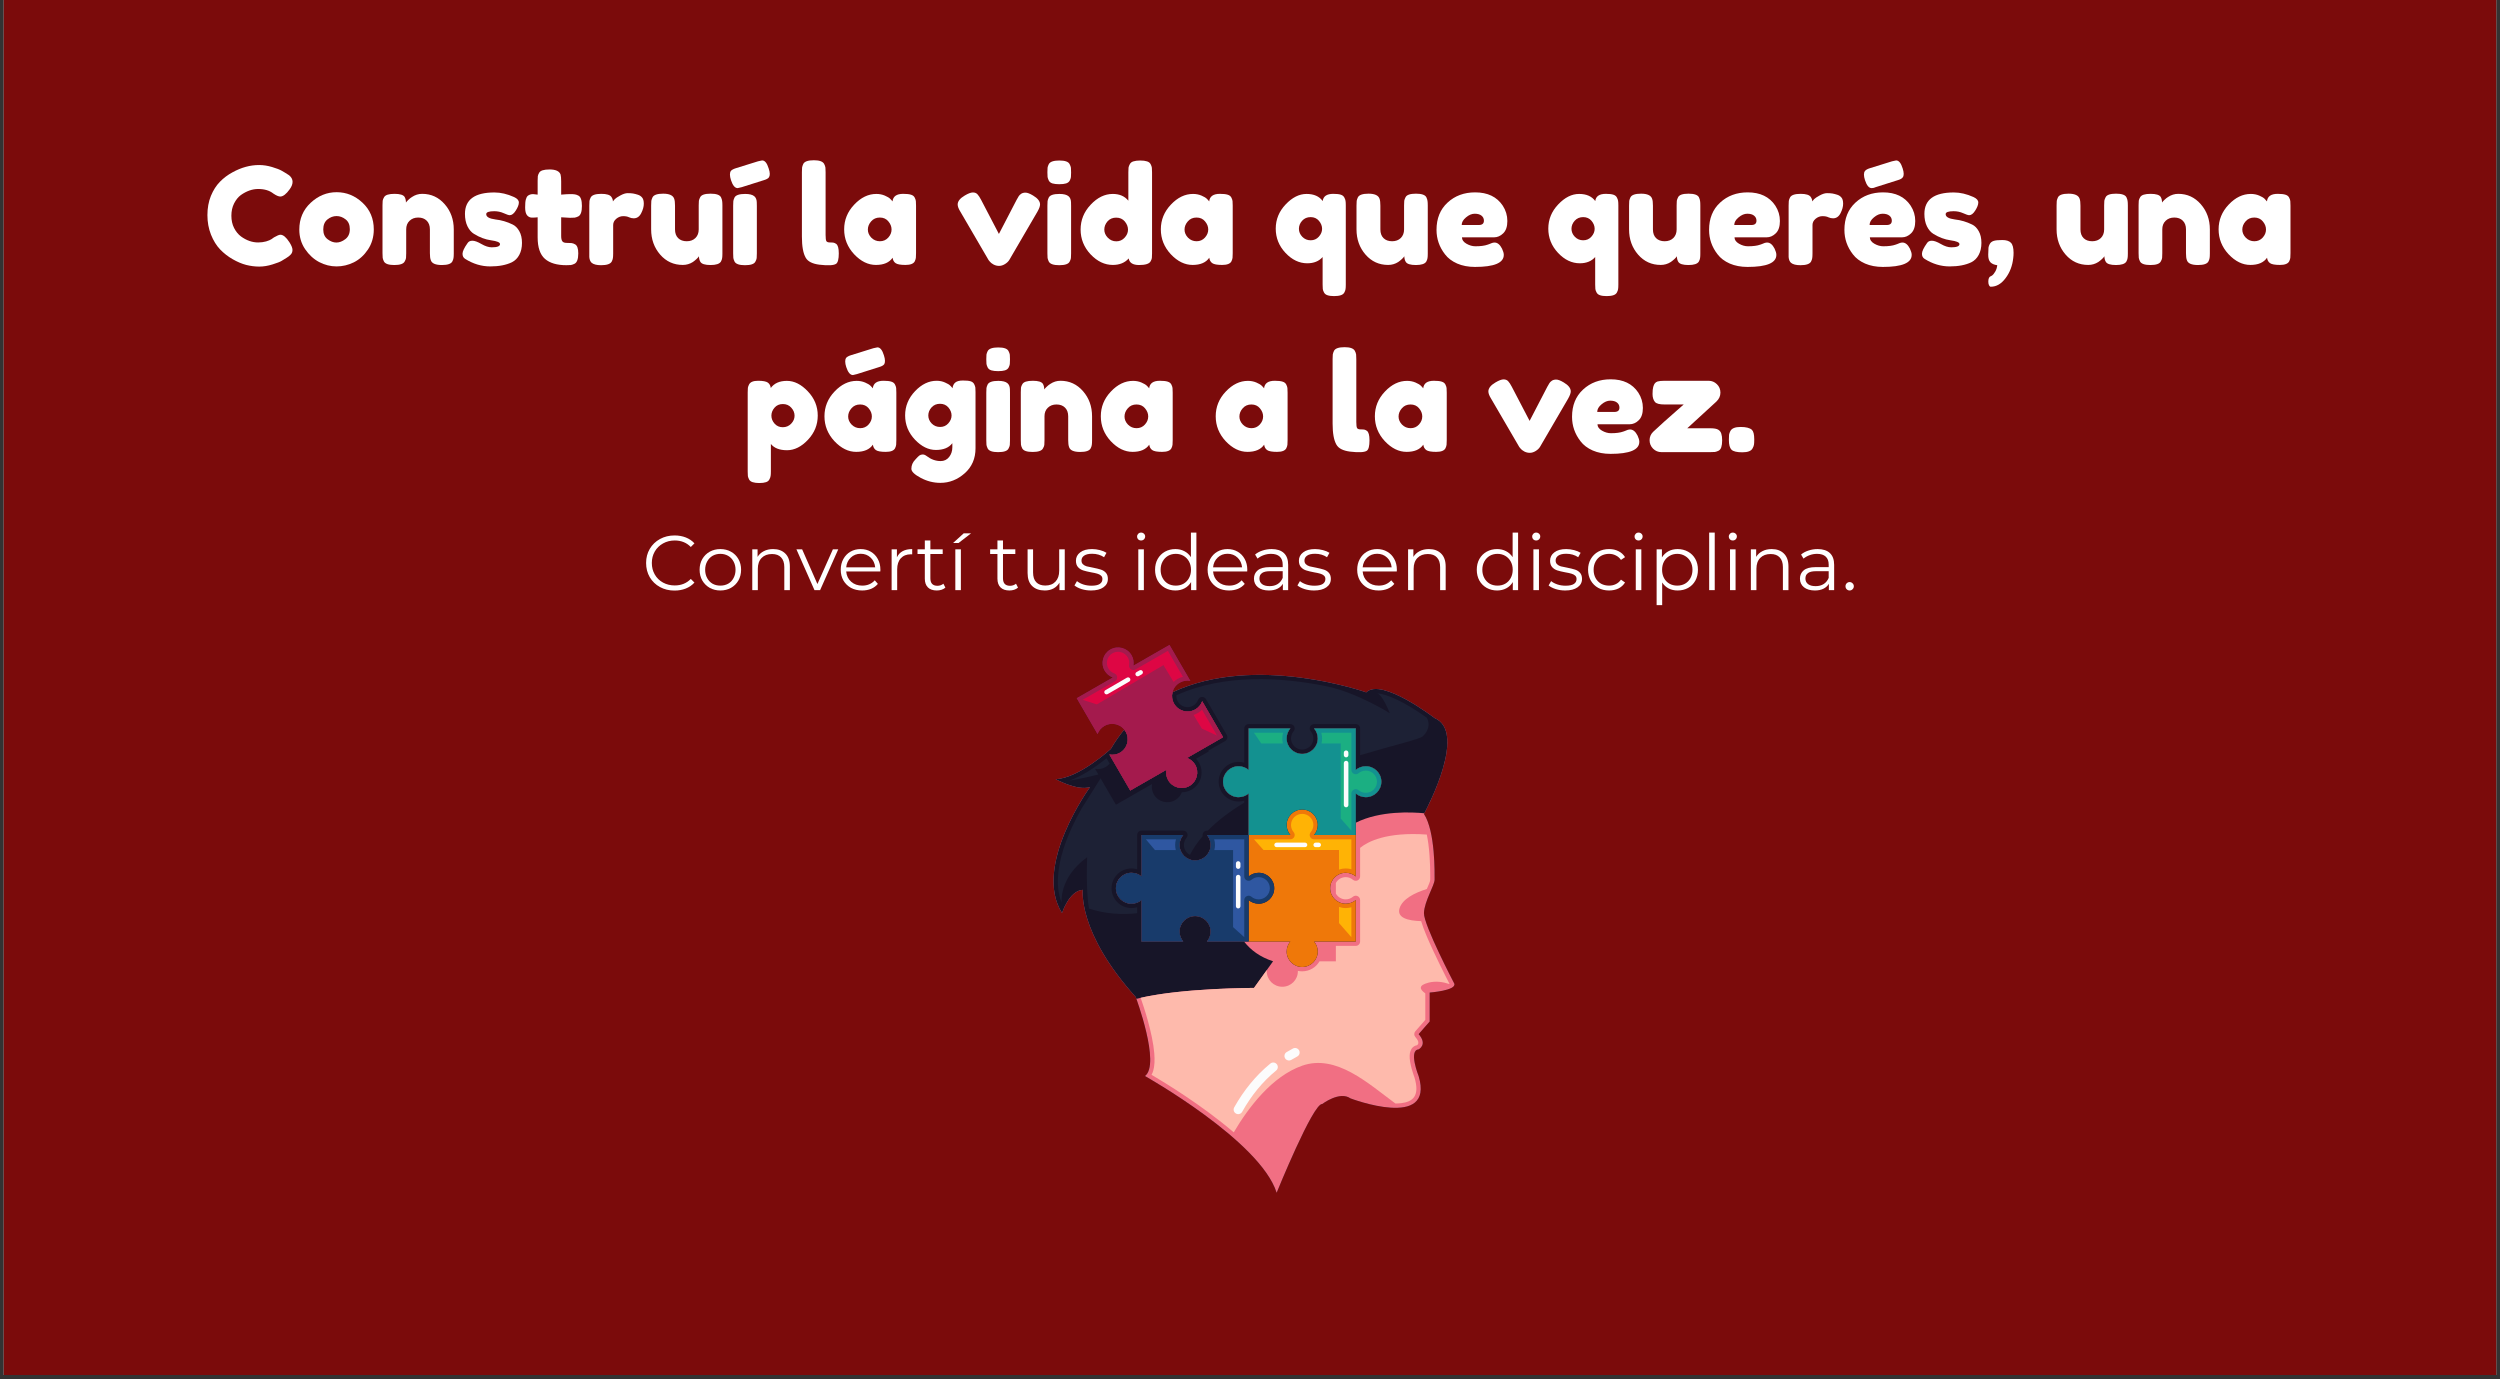 <svg xmlns="http://www.w3.org/2000/svg" xmlns:xlink="http://www.w3.org/1999/xlink" width="600" zoomAndPan="magnify" viewBox="0 0 450 248.25" height="331" preserveAspectRatio="xMidYMid meet" version="1.0"><rect x="0" y="0" width="450" height="248.25" fill="#333333" stroke="none"/><defs><g/><clipPath id="2be71de875"><path d="M 0.676 0 L 449.32 0 L 449.32 247.504 L 0.676 247.504 Z M 0.676 0 " clip-rule="nonzero"/></clipPath><clipPath id="cc7250780d"><path d="M 189 116.086 L 262 116.086 L 262 214.691 L 189 214.691 Z M 189 116.086 " clip-rule="nonzero"/></clipPath><clipPath id="bbf58ed7f8"><path d="M 189 121 L 262 121 L 262 214.691 L 189 214.691 Z M 189 121 " clip-rule="nonzero"/></clipPath><clipPath id="ca044f66fc"><path d="M 193 116.086 L 221 116.086 L 221 143 L 193 143 Z M 193 116.086 " clip-rule="nonzero"/></clipPath></defs><g clip-path="url(#2be71de875)"><path fill="#ffffff" d="M 0.676 0 L 449.324 0 L 449.324 247.504 L 0.676 247.504 Z M 0.676 0 " fill-opacity="1" fill-rule="nonzero"/><path fill="#7b0b0b" d="M 0.676 0 L 449.324 0 L 449.324 247.504 L 0.676 247.504 Z M 0.676 0 " fill-opacity="1" fill-rule="nonzero"/></g><g clip-path="url(#cc7250780d)"><path fill="#171528" d="M 202.367 131.324 C 201.516 130.281 200.004 129.977 198.797 130.672 C 198.199 131.016 197.777 131.543 197.562 132.141 L 193.809 125.676 L 200.309 121.945 C 199.707 121.73 199.176 121.309 198.832 120.715 C 198.059 119.387 198.52 117.684 199.855 116.914 C 201.191 116.145 202.906 116.602 203.676 117.934 C 204.023 118.527 204.121 119.195 204.008 119.82 L 210.508 116.086 L 214.262 122.555 C 213.633 122.438 212.957 122.539 212.363 122.883 C 211.68 123.273 211.227 123.906 211.047 124.613 C 225.98 117.551 245.926 124.621 245.926 124.621 C 248.664 121.898 258.23 129.25 258.23 129.25 C 264.012 131.727 257.133 144.973 256.379 146.391 C 256.336 146.469 256.312 146.512 256.312 146.512 C 258.379 149.668 258.23 157.301 258.23 158.328 C 258.23 159.359 256.383 162.219 256.312 164.348 C 256.238 166.477 261.773 177.047 261.773 177.047 C 262.215 178.293 257.344 178.66 257.344 178.66 L 257.344 183.871 L 255.352 186.145 C 257.027 188.035 255.352 188.891 255.352 188.891 C 253.488 189.039 255.352 193.684 255.352 193.684 C 258.312 203.512 243.078 197.707 243.078 197.707 C 241.141 196.332 238.004 198.719 238.004 198.719 C 236.344 198.535 229.797 214.695 229.797 214.695 C 226.844 205.348 206.09 193.684 206.09 193.684 C 208.668 191.781 205.246 181.742 204.551 179.793 C 204.473 179.578 204.43 179.461 204.43 179.461 C 193.914 167.812 194.906 160.172 194.906 160.172 C 192.457 160.316 191.16 164.348 191.16 164.348 C 185.828 155.906 196.203 141.68 196.203 141.68 C 193.898 142.398 190.008 140.246 190.008 140.246 C 194.188 140.105 199.953 134.801 199.953 134.801 C 200.691 133.531 201.5 132.379 202.367 131.324 Z M 202.367 131.324 " fill-opacity="1" fill-rule="evenodd"/></g><g clip-path="url(#bbf58ed7f8)"><path fill="#f16f83" d="M 202.367 131.324 C 201.5 132.379 200.691 133.531 199.953 134.801 C 199.953 134.801 194.188 140.105 190.008 140.246 C 190.008 140.246 193.898 142.398 196.203 141.68 C 196.203 141.68 185.828 155.906 191.16 164.348 C 191.16 164.348 192.457 160.316 194.906 160.172 C 194.906 160.172 193.914 167.812 204.43 179.461 C 204.43 179.461 208.949 191.574 206.09 193.684 C 206.09 193.684 226.844 205.348 229.797 214.695 C 229.797 214.695 236.344 198.535 238.004 198.719 C 238.004 198.719 241.141 196.332 243.078 197.707 C 243.078 197.707 258.312 203.512 255.352 193.684 C 255.352 193.684 253.488 189.039 255.352 188.891 C 255.352 188.891 257.027 188.035 255.352 186.145 L 257.344 183.871 L 257.344 178.66 C 257.344 178.66 262.215 178.293 261.773 177.047 C 261.773 177.047 256.238 166.477 256.312 164.348 C 256.383 162.219 258.23 159.359 258.23 158.328 C 258.23 157.301 258.379 149.668 256.312 146.512 C 256.312 146.512 264.34 131.867 258.23 129.25 C 258.23 129.25 248.664 121.898 245.926 124.621 C 245.926 124.621 225.98 117.551 211.047 124.613 C 210.875 125.289 210.957 126.031 211.34 126.684 C 212.109 128.016 213.824 128.473 215.16 127.703 C 215.758 127.359 216.18 126.832 216.395 126.23 L 220.148 132.695 L 213.648 136.43 C 214.25 136.645 214.781 137.062 215.125 137.656 C 215.898 138.988 215.441 140.691 214.105 141.461 C 212.766 142.23 211.055 141.773 210.281 140.441 C 209.938 139.848 209.836 139.18 209.949 138.555 L 203.449 142.285 L 199.699 135.82 C 200.328 135.934 200.996 135.836 201.598 135.492 C 202.934 134.727 203.391 133.02 202.621 131.691 C 202.543 131.559 202.461 131.438 202.367 131.324 Z M 232.262 169.473 L 217.25 169.473 C 217.664 168.988 217.914 168.359 217.914 167.676 C 217.914 166.137 216.66 164.891 215.113 164.891 C 213.57 164.891 212.316 166.137 212.316 167.676 C 212.316 168.359 212.566 168.988 212.977 169.473 L 205.477 169.473 L 205.477 162.012 C 204.988 162.422 204.355 162.668 203.664 162.668 C 202.121 162.668 200.867 161.422 200.867 159.887 C 200.867 158.348 202.121 157.102 203.664 157.102 C 204.355 157.102 204.988 157.352 205.477 157.762 L 205.477 150.297 L 212.977 150.297 C 212.566 150.781 212.316 151.41 212.316 152.094 C 212.316 153.633 213.57 154.879 215.113 154.879 C 216.66 154.879 217.914 153.633 217.914 152.094 C 217.914 151.41 217.664 150.781 217.25 150.297 L 224.758 150.297 L 224.758 142.832 C 224.266 143.242 223.637 143.492 222.945 143.492 C 221.402 143.492 220.148 142.242 220.148 140.707 C 220.148 139.172 221.402 137.922 222.945 137.922 C 223.637 137.922 224.266 138.172 224.758 138.582 L 224.758 131.117 L 232.262 131.117 C 231.848 131.602 231.598 132.23 231.598 132.918 C 231.598 134.453 232.852 135.699 234.395 135.699 C 235.941 135.699 237.195 134.453 237.195 132.918 C 237.195 132.23 236.945 131.602 236.531 131.117 L 244.039 131.117 L 244.039 138.582 C 244.523 138.172 245.156 137.922 245.848 137.922 C 247.391 137.922 248.645 139.172 248.645 140.707 C 248.645 142.242 247.391 143.492 245.848 143.492 C 245.156 143.492 244.523 143.242 244.039 142.832 L 244.039 157.762 C 243.547 157.352 242.918 157.102 242.23 157.102 C 240.684 157.102 239.43 158.348 239.43 159.887 C 239.43 161.422 240.684 162.668 242.23 162.668 C 242.918 162.668 243.547 162.422 244.039 162.012 L 244.039 169.473 L 236.531 169.473 C 236.945 169.961 237.195 170.586 237.195 171.273 C 237.195 172.809 235.941 174.059 234.395 174.059 C 232.852 174.059 231.598 172.809 231.598 171.273 C 231.598 170.586 231.848 169.961 232.262 169.473 Z M 232.262 169.473 " fill-opacity="1" fill-rule="evenodd"/></g><path fill="#171528" d="M 256.379 146.391 C 254.25 146.176 248.465 145.867 244.039 148.09 L 244.039 142.832 C 244.523 143.242 245.156 143.492 245.848 143.492 C 247.391 143.492 248.645 142.242 248.645 140.707 C 248.645 139.172 247.391 137.922 245.848 137.922 C 245.156 137.922 244.523 138.172 244.039 138.582 L 244.039 131.117 L 236.531 131.117 C 236.945 131.602 237.195 132.23 237.195 132.918 C 237.195 134.453 235.941 135.699 234.395 135.699 C 232.852 135.699 231.598 134.453 231.598 132.918 C 231.598 132.23 231.848 131.602 232.262 131.117 L 224.758 131.117 L 224.758 138.582 C 224.266 138.172 223.637 137.922 222.945 137.922 C 221.402 137.922 220.148 139.172 220.148 140.707 C 220.148 142.242 221.402 143.492 222.945 143.492 C 223.637 143.492 224.266 143.242 224.758 142.832 L 224.758 150.297 L 217.25 150.297 C 217.664 150.781 217.914 151.41 217.914 152.094 C 217.914 153.633 216.66 154.879 215.113 154.879 C 213.57 154.879 212.316 153.633 212.316 152.094 C 212.316 151.41 212.566 150.781 212.977 150.297 L 205.477 150.297 L 205.477 157.762 C 204.988 157.352 204.355 157.102 203.664 157.102 C 202.121 157.102 200.867 158.348 200.867 159.887 C 200.867 161.422 202.121 162.668 203.664 162.668 C 204.355 162.668 204.988 162.422 205.477 162.012 L 205.477 169.473 L 212.977 169.473 C 212.566 168.988 212.316 168.359 212.316 167.676 C 212.316 166.137 213.57 164.891 215.113 164.891 C 216.66 164.891 217.914 166.137 217.914 167.676 C 217.914 168.359 217.664 168.988 217.25 169.473 L 223.926 169.473 C 225.121 171.02 226.828 172.277 229.152 173.031 L 225.719 177.824 C 225.719 177.824 212.23 177.824 204.551 179.793 C 204.473 179.578 204.43 179.461 204.43 179.461 C 193.914 167.812 194.906 160.172 194.906 160.172 C 192.457 160.316 191.16 164.348 191.16 164.348 C 185.828 155.906 196.203 141.68 196.203 141.68 C 193.898 142.398 190.008 140.246 190.008 140.246 C 194.188 140.105 199.953 134.801 199.953 134.801 C 200.691 133.531 201.5 132.379 202.367 131.324 C 202.461 131.438 202.543 131.559 202.621 131.691 C 203.391 133.02 202.934 134.727 201.598 135.492 C 200.996 135.836 200.328 135.934 199.699 135.82 L 203.449 142.285 L 209.949 138.555 C 209.836 139.18 209.938 139.848 210.281 140.441 C 211.055 141.773 212.766 142.23 214.105 141.461 C 215.441 140.691 215.898 138.988 215.125 137.656 C 214.781 137.062 214.25 136.645 213.648 136.43 L 220.148 132.695 L 216.395 126.23 C 216.18 126.832 215.758 127.359 215.16 127.703 C 213.824 128.473 212.109 128.016 211.34 126.684 C 210.957 126.031 210.875 125.289 211.047 124.613 C 225.98 117.551 245.926 124.621 245.926 124.621 C 248.664 121.898 258.23 129.25 258.23 129.25 C 264.012 131.727 257.133 144.973 256.379 146.391 Z M 256.379 146.391 " fill-opacity="1" fill-rule="evenodd"/><path fill="#ef7809" d="M 244.039 150.297 L 244.039 157.762 C 243.547 157.352 242.918 157.102 242.23 157.102 C 240.684 157.102 239.43 158.348 239.43 159.887 C 239.43 161.422 240.684 162.668 242.23 162.668 C 242.918 162.668 243.547 162.422 244.039 162.012 L 244.039 169.473 L 236.531 169.473 C 236.945 169.961 237.195 170.586 237.195 171.273 C 237.195 172.809 235.941 174.059 234.395 174.059 C 232.852 174.059 231.598 172.809 231.598 171.273 C 231.598 170.586 231.848 169.961 232.262 169.473 L 224.758 169.473 L 224.758 162.012 C 225.246 162.422 225.875 162.668 226.562 162.668 C 228.109 162.668 229.363 161.422 229.363 159.887 C 229.363 158.348 228.109 157.102 226.562 157.102 C 225.875 157.102 225.246 157.352 224.758 157.762 L 224.758 150.297 L 232.262 150.297 C 231.848 149.809 231.598 149.184 231.598 148.496 C 231.598 146.961 232.852 145.715 234.395 145.715 C 235.941 145.715 237.195 146.961 237.195 148.496 C 237.195 149.184 236.945 149.809 236.531 150.297 Z M 244.039 150.297 " fill-opacity="1" fill-rule="evenodd"/><path fill="#139190" d="M 224.758 150.297 L 224.758 142.832 C 224.266 143.242 223.637 143.492 222.945 143.492 C 221.402 143.492 220.148 142.242 220.148 140.707 C 220.148 139.172 221.402 137.922 222.945 137.922 C 223.637 137.922 224.266 138.172 224.758 138.582 L 224.758 131.117 L 232.262 131.117 C 231.848 131.602 231.598 132.23 231.598 132.918 C 231.598 134.453 232.852 135.699 234.395 135.699 C 235.941 135.699 237.195 134.453 237.195 132.918 C 237.195 132.23 236.945 131.602 236.531 131.117 L 244.039 131.117 L 244.039 138.582 C 244.523 138.172 245.156 137.922 245.848 137.922 C 247.391 137.922 248.645 139.172 248.645 140.707 C 248.645 142.242 247.391 143.492 245.848 143.492 C 245.156 143.492 244.523 143.242 244.039 142.832 L 244.039 150.297 L 236.531 150.297 C 236.945 149.809 237.195 149.184 237.195 148.496 C 237.195 146.961 235.941 145.715 234.395 145.715 C 232.852 145.715 231.598 146.961 231.598 148.496 C 231.598 149.184 231.848 149.809 232.262 150.297 Z M 224.758 150.297 " fill-opacity="1" fill-rule="evenodd"/><path fill="#183b6b" d="M 224.758 169.473 L 217.25 169.473 C 217.664 168.988 217.914 168.359 217.914 167.676 C 217.914 166.137 216.66 164.891 215.113 164.891 C 213.57 164.891 212.316 166.137 212.316 167.676 C 212.316 168.359 212.566 168.988 212.977 169.473 L 205.477 169.473 L 205.477 162.012 C 204.988 162.422 204.355 162.668 203.664 162.668 C 202.121 162.668 200.867 161.422 200.867 159.887 C 200.867 158.348 202.121 157.102 203.664 157.102 C 204.355 157.102 204.988 157.352 205.477 157.762 L 205.477 150.297 L 212.977 150.297 C 212.566 150.781 212.316 151.41 212.316 152.094 C 212.316 153.633 213.57 154.879 215.113 154.879 C 216.66 154.879 217.914 153.633 217.914 152.094 C 217.914 151.41 217.664 150.781 217.25 150.297 L 224.758 150.297 L 224.758 157.762 C 225.246 157.352 225.875 157.102 226.562 157.102 C 228.109 157.102 229.363 158.348 229.363 159.887 C 229.363 161.422 228.109 162.668 226.562 162.668 C 225.875 162.668 225.246 162.422 224.758 162.012 Z M 224.758 169.473 " fill-opacity="1" fill-rule="evenodd"/><g clip-path="url(#ca044f66fc)"><path fill="#a41a4d" d="M 202.367 131.324 C 201.516 130.281 200.004 129.977 198.797 130.672 C 198.199 131.016 197.777 131.543 197.562 132.141 L 193.809 125.676 L 200.309 121.945 C 199.707 121.73 199.176 121.309 198.832 120.715 C 198.059 119.387 198.52 117.684 199.855 116.914 C 201.191 116.145 202.906 116.602 203.676 117.934 C 204.023 118.527 204.121 119.195 204.008 119.82 L 210.508 116.086 L 214.262 122.555 C 213.633 122.438 212.957 122.539 212.363 122.883 C 211.68 123.273 211.227 123.906 211.047 124.613 C 210.875 125.289 210.957 126.031 211.34 126.684 C 212.109 128.016 213.824 128.473 215.16 127.703 C 215.758 127.359 216.18 126.832 216.395 126.23 L 220.148 132.695 L 213.648 136.43 C 214.25 136.645 214.781 137.062 215.125 137.656 C 215.898 138.988 215.441 140.691 214.105 141.461 C 212.766 142.23 211.055 141.773 210.281 140.441 C 209.938 139.848 209.836 139.18 209.949 138.555 L 203.449 142.285 L 199.699 135.82 C 200.328 135.934 200.996 135.836 201.598 135.492 C 202.934 134.727 203.391 133.02 202.621 131.691 C 202.543 131.559 202.461 131.438 202.367 131.324 Z M 202.367 131.324 " fill-opacity="1" fill-rule="evenodd"/><path fill="#a41a4d" d="M 202.367 131.324 C 201.516 130.281 200.004 129.977 198.797 130.672 C 198.199 131.016 197.777 131.543 197.562 132.141 L 193.809 125.676 L 200.309 121.945 C 199.707 121.73 199.176 121.309 198.832 120.715 C 198.059 119.387 198.52 117.684 199.855 116.914 C 201.191 116.145 202.906 116.602 203.676 117.934 C 204.023 118.527 204.121 119.195 204.008 119.82 L 210.508 116.086 L 214.262 122.555 C 213.633 122.438 212.957 122.539 212.363 122.883 C 211.68 123.273 211.227 123.906 211.047 124.613 C 210.875 125.289 210.957 126.031 211.34 126.684 C 212.109 128.016 213.824 128.473 215.16 127.703 C 215.758 127.359 216.18 126.832 216.395 126.23 L 220.148 132.695 L 213.648 136.43 C 214.25 136.645 214.781 137.062 215.125 137.656 C 215.898 138.988 215.441 140.691 214.105 141.461 C 212.766 142.23 211.055 141.773 210.281 140.441 C 209.938 139.848 209.836 139.18 209.949 138.555 L 203.449 142.285 L 199.699 135.82 C 200.328 135.934 200.996 135.836 201.598 135.492 C 202.934 134.727 203.391 133.02 202.621 131.691 C 202.543 131.559 202.461 131.438 202.367 131.324 Z M 202.367 131.324 " fill-opacity="1" fill-rule="evenodd"/></g><path fill="#1baf82" d="M 243.246 149.512 L 241.328 147.336 L 241.328 133.824 L 237.863 133.824 C 237.938 133.535 237.98 133.23 237.98 132.918 C 237.98 132.562 237.926 132.223 237.832 131.898 C 237.832 131.898 243.246 131.898 243.246 131.898 L 243.246 138.582 C 243.246 138.887 243.426 139.164 243.703 139.293 C 243.984 139.422 244.309 139.375 244.543 139.18 C 244.895 138.883 245.348 138.707 245.844 138.707 C 246.953 138.707 247.855 139.602 247.855 140.707 C 247.855 141.812 246.953 142.707 245.844 142.707 C 245.348 142.707 244.895 142.531 244.543 142.234 C 244.309 142.039 243.984 141.992 243.703 142.121 C 243.426 142.25 243.246 142.527 243.246 142.832 Z M 243.246 149.512 " fill-opacity="1" fill-rule="evenodd"/><path fill="#1baf82" d="M 230.926 133.824 L 227.023 133.824 L 225.719 131.898 C 226.656 131.898 230.957 131.898 230.957 131.898 C 230.859 132.223 230.809 132.562 230.809 132.918 C 230.809 133.23 230.852 133.535 230.926 133.824 Z M 230.926 133.824 " fill-opacity="1" fill-rule="evenodd"/><path fill="#ffb305" d="M 241.023 156.523 L 241.023 152.996 L 227.426 152.996 L 225.719 151.078 L 232.258 151.078 C 232.566 151.078 232.844 150.902 232.973 150.625 C 233.102 150.348 233.059 150.023 232.859 149.789 C 232.562 149.441 232.383 148.992 232.383 148.496 C 232.383 147.391 233.281 146.496 234.395 146.496 C 235.504 146.496 236.406 147.391 236.406 148.496 C 236.406 148.992 236.227 149.441 235.93 149.789 C 235.73 150.023 235.688 150.348 235.816 150.625 C 235.945 150.902 236.223 151.078 236.531 151.078 L 243.246 151.078 C 243.246 151.078 243.246 156.465 243.246 156.465 C 242.926 156.371 242.582 156.32 242.227 156.32 C 241.805 156.32 241.402 156.391 241.023 156.523 Z M 241.023 156.523 " fill-opacity="1" fill-rule="evenodd"/><path fill="#ffb305" d="M 243.246 168.691 L 241.023 166.148 L 241.023 163.246 C 241.402 163.379 241.805 163.453 242.227 163.453 C 242.582 163.453 242.926 163.402 243.246 163.305 C 243.246 163.305 243.246 168.691 243.246 168.691 Z M 243.246 168.691 " fill-opacity="1" fill-rule="evenodd"/><path fill="#de0644" d="M 211.25 122.742 L 209.422 119.719 L 197.426 126.793 L 194.879 125.965 L 200.699 122.621 C 200.965 122.469 201.117 122.18 201.09 121.875 C 201.062 121.57 200.859 121.309 200.57 121.207 C 200.137 121.055 199.758 120.75 199.508 120.324 C 198.953 119.367 199.285 118.145 200.246 117.59 C 201.207 117.039 202.441 117.367 202.996 118.324 C 203.242 118.75 203.312 119.23 203.23 119.68 C 203.176 119.98 203.301 120.285 203.555 120.461 C 203.805 120.637 204.133 120.652 204.398 120.5 L 210.219 117.156 C 210.219 117.156 212.926 121.824 212.926 121.824 C 212.598 121.902 212.273 122.027 211.965 122.203 C 211.699 122.355 211.461 122.539 211.25 122.742 Z M 211.25 122.742 " fill-opacity="1" fill-rule="evenodd"/><path fill="#de0644" d="M 214.848 128.691 C 215.086 128.613 215.324 128.512 215.551 128.379 C 215.859 128.203 216.133 127.988 216.363 127.746 C 216.363 127.746 219.07 132.41 219.07 132.41 L 216.336 131.152 Z M 214.848 128.691 " fill-opacity="1" fill-rule="evenodd"/><path fill="#2f57a1" d="M 218.578 153.012 C 218.656 152.723 218.699 152.414 218.699 152.094 C 218.699 151.742 218.648 151.402 218.551 151.078 C 218.551 151.078 223.965 151.078 223.965 151.078 L 223.965 157.762 C 223.965 158.066 224.145 158.344 224.422 158.473 C 224.703 158.602 225.027 158.555 225.262 158.359 C 225.613 158.062 226.066 157.883 226.562 157.883 C 227.672 157.883 228.574 158.781 228.574 159.887 C 228.574 160.988 227.672 161.887 226.562 161.887 C 226.066 161.887 225.613 161.711 225.262 161.414 C 225.027 161.215 224.703 161.172 224.422 161.301 C 224.145 161.426 223.965 161.707 223.965 162.012 L 223.965 168.691 L 221.957 166.883 L 221.957 153.012 Z M 218.578 153.012 " fill-opacity="1" fill-rule="evenodd"/><path fill="#2f57a1" d="M 211.648 153.012 L 207.895 153.012 L 206.258 151.078 C 206.258 151.078 211.676 151.078 211.676 151.078 C 211.578 151.402 211.527 151.742 211.527 152.094 C 211.527 152.414 211.566 152.723 211.648 153.012 Z M 211.648 153.012 " fill-opacity="1" fill-rule="evenodd"/><path fill="#1d2135" d="M 217.488 135.129 L 220.539 133.375 C 220.914 133.16 221.043 132.68 220.828 132.305 L 217.074 125.84 C 216.922 125.578 216.629 125.426 216.32 125.453 C 216.016 125.48 215.754 125.68 215.652 125.969 C 215.5 126.398 215.191 126.777 214.766 127.023 C 213.801 127.578 212.57 127.25 212.016 126.293 C 211.809 125.934 211.723 125.535 211.754 125.148 C 220.484 121.18 230.867 122.02 237.824 123.348 C 238.004 123.383 238.227 123.426 238.504 123.48 C 238.672 123.516 238.84 123.547 239.008 123.582 C 244.473 124.777 250.168 128.383 250.168 128.383 C 248.953 125.387 248.18 124.883 247.891 124.809 C 248.398 124.84 248.957 124.973 249.543 125.164 C 252.184 126.027 255.301 128.105 256.82 129.188 C 256.82 129.188 257.891 130.762 256.129 132.512 C 255.582 133.055 250.914 134.117 244.82 135.934 L 244.82 131.117 C 244.82 130.684 244.469 130.336 244.035 130.336 L 236.531 130.336 C 236.223 130.336 235.945 130.512 235.816 130.789 C 235.688 131.066 235.73 131.391 235.93 131.625 C 236.227 131.973 236.406 132.422 236.406 132.918 C 236.406 134.02 235.504 134.918 234.395 134.918 C 233.281 134.918 232.383 134.02 232.383 132.918 C 232.383 132.422 232.562 131.973 232.859 131.625 C 233.059 131.391 233.102 131.066 232.973 130.789 C 232.844 130.512 232.566 130.336 232.258 130.336 L 224.754 130.336 C 224.32 130.336 223.965 130.684 223.965 131.117 L 223.965 137.289 C 223.645 137.191 223.301 137.141 222.945 137.141 C 220.965 137.141 219.359 138.738 219.359 140.707 C 219.359 142.676 220.965 144.273 222.945 144.273 C 223.301 144.273 223.645 144.223 223.965 144.125 C 223.965 144.125 223.965 144.254 223.965 144.477 C 221.473 145.98 219.223 147.652 217.402 149.512 L 217.25 149.512 C 216.941 149.512 216.664 149.691 216.535 149.965 C 216.453 150.141 216.441 150.332 216.488 150.508 C 215.57 151.57 214.793 152.691 214.191 153.875 C 213.543 153.543 213.102 152.871 213.102 152.094 C 213.102 151.602 213.281 151.152 213.578 150.801 C 213.773 150.57 213.82 150.246 213.691 149.965 C 213.562 149.691 213.285 149.512 212.977 149.512 L 205.473 149.512 C 205.039 149.512 204.688 149.863 204.688 150.297 L 204.688 156.465 C 204.363 156.371 204.02 156.32 203.664 156.32 C 201.684 156.32 200.078 157.918 200.078 159.887 C 200.078 161.855 201.684 163.453 203.664 163.453 C 204.02 163.453 204.363 163.402 204.688 163.305 C 204.688 163.305 204.688 163.738 204.688 164.375 C 202.141 164.672 199.172 164.566 196.023 163.547 C 195.848 162.562 195.746 161.387 195.691 160.211 C 195.691 160.16 195.691 160.113 195.684 160.062 C 195.555 157.164 195.691 154.293 195.691 154.293 C 190.527 158.031 191.102 162.508 191.102 162.508 C 189.945 159.582 190.391 156.145 191.383 152.953 C 192.262 150.109 193.594 147.453 194.719 145.488 C 195.125 144.84 195.934 143.555 196.719 142.309 C 196.797 142.199 196.836 142.141 196.836 142.141 C 196.879 142.086 196.91 142.027 196.934 141.965 C 197.371 141.27 197.789 140.609 198.105 140.102 L 200.867 144.855 L 207.367 141.125 C 207.254 141.75 207.352 142.418 207.695 143.012 C 208.469 144.344 210.18 144.797 211.52 144.027 C 212.098 143.699 212.512 143.191 212.734 142.617 C 213.332 142.613 213.938 142.457 214.492 142.141 C 216.207 141.156 216.797 138.973 215.809 137.266 C 215.656 137.012 215.48 136.781 215.285 136.574 L 217.566 135.266 Z M 197.703 139.406 C 194.719 140.172 192.523 140.504 192.523 140.504 C 193.602 140.117 194.699 139.555 195.719 138.938 C 197.078 138.109 198.305 137.188 199.172 136.488 L 199.738 137.461 C 199.539 137.695 199.293 137.898 199.012 138.062 C 198.414 138.406 197.746 138.504 197.113 138.391 Z M 197.703 139.406 " fill-opacity="1" fill-rule="evenodd"/><path fill="#febaac" d="M 205.316 179.605 C 213.09 177.824 225.719 177.824 225.719 177.824 L 228.027 174.605 C 228.02 174.68 228.016 174.758 228.016 174.836 C 228.016 176.371 229.27 177.617 230.816 177.617 C 232.359 177.617 233.617 176.371 233.617 174.836 C 233.617 174.809 233.617 174.781 233.613 174.758 C 233.863 174.812 234.125 174.84 234.395 174.84 C 235.727 174.84 236.895 174.113 237.512 173.035 L 240.457 173.035 L 240.457 170.258 L 244.035 170.258 C 244.469 170.258 244.82 169.906 244.82 169.473 L 244.82 162.012 C 244.82 161.707 244.645 161.426 244.363 161.301 C 244.086 161.172 243.758 161.215 243.527 161.414 C 243.176 161.711 242.723 161.887 242.227 161.887 C 241.465 161.887 240.797 161.461 240.457 160.84 L 240.457 158.934 C 240.797 158.309 241.465 157.883 242.227 157.883 C 242.723 157.883 243.176 158.062 243.527 158.359 C 243.758 158.555 244.086 158.602 244.363 158.473 C 244.645 158.344 244.82 158.066 244.82 157.762 L 244.82 152.617 C 246.176 151.508 249.543 149.707 256.824 150.219 C 256.934 150.746 257.023 151.297 257.098 151.844 C 257.492 154.777 257.441 157.723 257.441 158.328 C 257.441 158.68 257.156 159.266 256.852 159.969 C 256.844 159.984 256.836 160 256.832 160.016 C 254.609 160.719 252.473 161.809 251.934 163.445 C 251.352 165.215 253.449 165.738 255.805 165.805 C 256.016 166.52 256.336 167.391 256.73 168.328 C 258.109 171.633 260.305 175.926 260.914 177.098 C 260.898 177.105 260.883 177.113 260.867 177.121 C 259.703 176.727 258.418 176.551 257.145 176.875 C 255.227 177.371 255.531 178.078 256.555 178.809 L 256.555 183.578 C 256.555 183.578 254.758 185.633 254.758 185.633 C 254.5 185.93 254.5 186.371 254.762 186.664 C 255.191 187.152 255.352 187.504 255.297 187.785 C 255.266 187.957 255.156 188.074 255.074 188.137 C 254.242 188.293 253.805 188.961 253.742 189.941 C 253.652 191.375 254.488 193.625 254.605 193.938 C 255.094 195.574 255.055 196.699 254.555 197.441 C 254.078 198.148 253.211 198.449 252.211 198.57 C 251.879 198.609 251.527 198.629 251.172 198.629 C 246.293 195.039 240.531 189.676 234.395 191.824 C 228.973 193.723 224.734 199.316 222.074 203.824 C 216.383 198.945 209.578 194.816 207.277 193.465 C 207.395 193.254 207.496 193.016 207.574 192.754 C 207.824 191.922 207.871 190.832 207.773 189.617 C 207.477 185.934 205.824 181.043 205.316 179.605 Z M 205.316 179.605 " fill-opacity="1" fill-rule="evenodd"/><path fill="#fcfcfc" d="M 236.824 152.488 C 236.598 152.488 236.418 152.305 236.418 152.082 C 236.418 151.855 236.598 151.672 236.824 151.672 L 237.363 151.672 C 237.59 151.672 237.777 151.855 237.777 152.082 C 237.777 152.305 237.59 152.488 237.363 152.488 Z M 229.789 152.488 C 229.559 152.488 229.375 152.305 229.375 152.082 C 229.375 151.855 229.559 151.672 229.789 151.672 L 234.902 151.672 C 235.129 151.672 235.312 151.855 235.312 152.082 C 235.312 152.305 235.129 152.488 234.902 152.488 Z M 229.789 152.488 " fill-opacity="1" fill-rule="evenodd"/><path fill="#fcfcfc" d="M 222.465 157.867 C 222.465 157.645 222.645 157.461 222.871 157.461 C 223.098 157.461 223.281 157.645 223.281 157.867 L 223.281 163.113 C 223.281 163.336 223.098 163.52 222.871 163.52 C 222.645 163.52 222.465 163.336 222.465 163.113 Z M 222.465 155.422 C 222.465 155.195 222.645 155.016 222.871 155.016 C 223.098 155.016 223.281 155.195 223.281 155.422 L 223.281 155.996 C 223.281 156.219 223.098 156.402 222.871 156.402 C 222.645 156.402 222.465 156.219 222.465 155.996 Z M 222.465 155.422 " fill-opacity="1" fill-rule="evenodd"/><path fill="#fcfcfc" d="M 202.848 121.98 C 203.047 121.867 203.297 121.934 203.41 122.129 C 203.523 122.324 203.457 122.574 203.262 122.688 L 199.387 124.934 C 199.191 125.047 198.941 124.98 198.828 124.789 C 198.711 124.594 198.777 124.344 198.973 124.23 Z M 205.109 120.672 C 205.305 120.559 205.555 120.625 205.668 120.816 C 205.785 121.012 205.715 121.262 205.523 121.375 L 204.988 121.684 C 204.793 121.797 204.543 121.73 204.43 121.539 C 204.312 121.344 204.383 121.094 204.574 120.98 Z M 205.109 120.672 " fill-opacity="1" fill-rule="evenodd"/><path fill="#fcfcfc" d="M 241.891 137.352 C 241.891 137.129 242.074 136.945 242.301 136.945 C 242.527 136.945 242.711 137.129 242.711 137.352 L 242.711 144.91 C 242.711 145.133 242.527 145.316 242.301 145.316 C 242.074 145.316 241.891 145.133 241.891 144.91 Z M 241.891 135.488 C 241.891 135.262 242.074 135.078 242.301 135.078 C 242.527 135.078 242.711 135.262 242.711 135.488 L 242.711 135.918 C 242.711 136.145 242.527 136.324 242.301 136.324 C 242.074 136.324 241.891 136.145 241.891 135.918 Z M 241.891 135.488 " fill-opacity="1" fill-rule="evenodd"/><path fill="#fcfcfc" d="M 228.668 191.438 C 229.016 191.152 229.531 191.199 229.82 191.551 C 230.105 191.898 230.059 192.41 229.707 192.695 C 227.223 194.73 225.211 197.238 223.59 200.125 C 223.367 200.52 222.867 200.66 222.473 200.438 C 222.078 200.219 221.938 199.723 222.156 199.328 C 223.887 196.262 226.023 193.598 228.668 191.438 Z M 232.727 188.734 C 233.125 188.523 233.621 188.672 233.836 189.066 C 234.051 189.465 233.902 189.957 233.5 190.172 C 233.141 190.363 232.789 190.562 232.445 190.77 C 232.059 191.004 231.555 190.879 231.32 190.496 C 231.086 190.109 231.211 189.605 231.598 189.375 C 231.965 189.152 232.344 188.938 232.727 188.734 Z M 232.727 188.734 " fill-opacity="1" fill-rule="evenodd"/><g fill="#ffffff" fill-opacity="1"><g transform="translate(36.726, 47.736)"><g><path d="M 12.141 -4.688 L 12.578 -5 C 13.129 -5.32 13.52 -5.484 13.75 -5.484 C 14.25 -5.484 14.789 -5.031 15.375 -4.125 C 15.738 -3.551 15.922 -3.094 15.922 -2.75 C 15.922 -2.414 15.812 -2.133 15.594 -1.906 C 15.375 -1.676 15.113 -1.473 14.812 -1.297 C 14.52 -1.117 14.238 -0.945 13.969 -0.781 C 13.707 -0.613 13.16 -0.398 12.328 -0.141 C 11.504 0.117 10.707 0.25 9.938 0.25 C 9.164 0.25 8.383 0.148 7.594 -0.047 C 6.801 -0.254 5.988 -0.598 5.156 -1.078 C 4.32 -1.555 3.57 -2.141 2.906 -2.828 C 2.238 -3.523 1.688 -4.414 1.25 -5.5 C 0.82 -6.582 0.609 -7.754 0.609 -9.016 C 0.609 -10.285 0.816 -11.438 1.234 -12.469 C 1.66 -13.5 2.203 -14.348 2.859 -15.016 C 3.516 -15.691 4.27 -16.258 5.125 -16.719 C 6.707 -17.594 8.305 -18.031 9.922 -18.031 C 10.68 -18.031 11.457 -17.91 12.25 -17.672 C 13.039 -17.441 13.641 -17.207 14.047 -16.969 L 14.625 -16.625 C 14.914 -16.445 15.145 -16.301 15.312 -16.188 C 15.727 -15.844 15.938 -15.453 15.938 -15.016 C 15.938 -14.586 15.766 -14.141 15.422 -13.672 C 14.797 -12.797 14.227 -12.359 13.719 -12.359 C 13.426 -12.359 13.016 -12.535 12.484 -12.891 C 11.797 -13.441 10.883 -13.719 9.75 -13.719 C 8.695 -13.719 7.656 -13.352 6.625 -12.625 C 6.145 -12.27 5.738 -11.766 5.406 -11.109 C 5.082 -10.461 4.922 -9.727 4.922 -8.906 C 4.922 -8.082 5.082 -7.348 5.406 -6.703 C 5.738 -6.055 6.156 -5.547 6.656 -5.172 C 7.645 -4.453 8.676 -4.094 9.75 -4.094 C 10.25 -4.094 10.723 -4.156 11.172 -4.281 C 11.617 -4.414 11.941 -4.551 12.141 -4.688 Z M 12.141 -4.688 "/></g></g></g><g fill="#ffffff" fill-opacity="1"><g transform="translate(53.266, 47.736)"><g><path d="M 0.609 -6.406 C 0.609 -8.352 1.289 -9.961 2.656 -11.234 C 4.02 -12.504 5.578 -13.141 7.328 -13.141 C 9.086 -13.141 10.641 -12.508 11.984 -11.25 C 13.336 -9.988 14.016 -8.383 14.016 -6.438 C 14.016 -5.082 13.664 -3.879 12.969 -2.828 C 12.27 -1.785 11.422 -1.016 10.422 -0.516 C 9.422 -0.023 8.383 0.219 7.312 0.219 C 6.238 0.219 5.195 -0.039 4.188 -0.562 C 3.188 -1.094 2.336 -1.875 1.641 -2.906 C 0.953 -3.938 0.609 -5.102 0.609 -6.406 Z M 5.703 -4.672 C 6.223 -4.273 6.75 -4.078 7.281 -4.078 C 7.82 -4.078 8.359 -4.281 8.891 -4.688 C 9.43 -5.094 9.703 -5.691 9.703 -6.484 C 9.703 -7.273 9.445 -7.863 8.938 -8.25 C 8.438 -8.645 7.895 -8.844 7.312 -8.844 C 6.727 -8.844 6.18 -8.641 5.672 -8.234 C 5.172 -7.828 4.922 -7.227 4.922 -6.438 C 4.922 -5.656 5.18 -5.066 5.703 -4.672 Z M 5.703 -4.672 "/></g></g></g><g fill="#ffffff" fill-opacity="1"><g transform="translate(67.882, 47.736)"><g><path d="M 8.109 -12.844 C 9.734 -12.844 11.086 -12.219 12.172 -10.969 C 13.254 -9.727 13.797 -8.219 13.797 -6.438 L 13.797 -2.141 C 13.797 -1.766 13.781 -1.484 13.75 -1.297 C 13.727 -1.117 13.66 -0.914 13.547 -0.688 C 13.328 -0.25 12.695 -0.031 11.656 -0.031 C 10.5 -0.031 9.832 -0.328 9.656 -0.922 C 9.551 -1.203 9.5 -1.617 9.5 -2.172 L 9.5 -6.453 C 9.5 -7.117 9.305 -7.641 8.922 -8.016 C 8.547 -8.391 8.035 -8.578 7.391 -8.578 C 6.754 -8.578 6.234 -8.379 5.828 -7.984 C 5.43 -7.598 5.234 -7.086 5.234 -6.453 L 5.234 -2.141 C 5.234 -1.766 5.223 -1.484 5.203 -1.297 C 5.18 -1.117 5.102 -0.914 4.969 -0.688 C 4.758 -0.25 4.133 -0.031 3.094 -0.031 C 2.07 -0.031 1.445 -0.25 1.219 -0.688 C 1.102 -0.926 1.031 -1.141 1 -1.328 C 0.977 -1.516 0.969 -1.797 0.969 -2.172 L 0.969 -10.797 C 0.969 -11.148 0.977 -11.422 1 -11.609 C 1.031 -11.797 1.113 -12.004 1.25 -12.234 C 1.469 -12.641 2.094 -12.844 3.125 -12.844 C 4.113 -12.844 4.723 -12.656 4.953 -12.281 C 5.109 -12.008 5.188 -11.676 5.188 -11.281 C 5.258 -11.395 5.406 -11.555 5.625 -11.766 C 5.852 -11.984 6.07 -12.156 6.281 -12.281 C 6.844 -12.656 7.453 -12.844 8.109 -12.844 Z M 8.109 -12.844 "/></g></g></g><g fill="#ffffff" fill-opacity="1"><g transform="translate(82.645, 47.736)"><g><path d="M 1.078 -1.141 C 0.766 -1.336 0.609 -1.645 0.609 -2.062 C 0.609 -2.488 0.914 -3.133 1.531 -4 C 1.707 -4.27 1.992 -4.406 2.391 -4.406 C 2.797 -4.406 3.336 -4.207 4.016 -3.812 C 4.703 -3.414 5.32 -3.219 5.875 -3.219 C 6.863 -3.219 7.359 -3.41 7.359 -3.797 C 7.359 -4.109 6.816 -4.336 5.734 -4.484 C 4.703 -4.629 3.688 -5.008 2.688 -5.625 C 2.207 -5.914 1.812 -6.375 1.5 -7 C 1.195 -7.633 1.047 -8.379 1.047 -9.234 C 1.047 -11.805 2.812 -13.094 6.344 -13.094 C 7.488 -13.094 8.672 -12.816 9.891 -12.266 C 10.461 -12.004 10.75 -11.676 10.75 -11.281 C 10.75 -10.895 10.566 -10.414 10.203 -9.844 C 9.848 -9.281 9.484 -9 9.109 -9 C 8.922 -9 8.562 -9.117 8.031 -9.359 C 7.5 -9.598 6.926 -9.719 6.312 -9.719 C 5.352 -9.719 4.875 -9.539 4.875 -9.188 C 4.875 -8.695 5.426 -8.379 6.531 -8.234 C 7.602 -8.117 8.645 -7.812 9.656 -7.312 C 10.125 -7.082 10.516 -6.688 10.828 -6.125 C 11.148 -5.57 11.312 -4.867 11.312 -4.016 C 11.312 -3.172 11.148 -2.453 10.828 -1.859 C 10.516 -1.266 10.07 -0.82 9.5 -0.531 C 8.469 -0.031 7.164 0.219 5.594 0.219 C 4.02 0.219 2.516 -0.234 1.078 -1.141 Z M 1.078 -1.141 "/></g></g></g><g fill="#ffffff" fill-opacity="1"><g transform="translate(94.167, 47.736)"><g><path d="M 8.438 -8.531 L 6.844 -8.625 L 6.844 -5.266 C 6.844 -4.828 6.91 -4.508 7.047 -4.312 C 7.191 -4.113 7.453 -4.016 7.828 -4.016 C 8.211 -4.016 8.504 -4.004 8.703 -3.984 C 8.91 -3.961 9.129 -3.883 9.359 -3.75 C 9.734 -3.539 9.922 -3 9.922 -2.125 C 9.922 -1.094 9.691 -0.469 9.234 -0.25 C 8.992 -0.133 8.781 -0.062 8.594 -0.031 C 8.406 -0.008 8.133 0 7.781 0 C 6.082 0 4.797 -0.379 3.922 -1.141 C 3.047 -1.91 2.609 -3.203 2.609 -5.016 L 2.609 -8.625 C 2.297 -8.582 1.961 -8.562 1.609 -8.562 C 1.254 -8.562 0.957 -8.695 0.719 -8.969 C 0.477 -9.25 0.359 -9.723 0.359 -10.391 C 0.359 -11.055 0.398 -11.535 0.484 -11.828 C 0.566 -12.129 0.68 -12.348 0.828 -12.484 C 1.086 -12.691 1.41 -12.797 1.797 -12.797 L 2.609 -12.703 L 2.609 -15.203 C 2.609 -15.578 2.617 -15.852 2.641 -16.031 C 2.672 -16.219 2.75 -16.414 2.875 -16.625 C 3.082 -17.031 3.707 -17.234 4.75 -17.234 C 5.852 -17.234 6.516 -16.93 6.734 -16.328 C 6.805 -16.066 6.844 -15.656 6.844 -15.094 L 6.844 -12.703 C 7.562 -12.766 8.102 -12.797 8.469 -12.797 C 8.832 -12.797 9.109 -12.781 9.297 -12.75 C 9.484 -12.727 9.695 -12.656 9.938 -12.531 C 10.363 -12.32 10.578 -11.695 10.578 -10.656 C 10.578 -9.625 10.359 -9 9.922 -8.781 C 9.68 -8.664 9.469 -8.594 9.281 -8.562 C 9.094 -8.539 8.812 -8.531 8.438 -8.531 Z M 8.438 -8.531 "/></g></g></g><g fill="#ffffff" fill-opacity="1"><g transform="translate(105.104, 47.736)"><g><path d="M 9.703 -12.688 C 10.016 -12.594 10.27 -12.426 10.469 -12.188 C 10.676 -11.957 10.781 -11.582 10.781 -11.062 C 10.781 -10.539 10.625 -9.973 10.312 -9.359 C 10 -8.742 9.551 -8.438 8.969 -8.438 C 8.676 -8.438 8.395 -8.5 8.125 -8.625 C 7.863 -8.758 7.508 -8.828 7.062 -8.828 C 6.625 -8.828 6.211 -8.672 5.828 -8.359 C 5.453 -8.047 5.266 -7.672 5.266 -7.234 L 5.266 -2.125 C 5.266 -1.75 5.25 -1.469 5.219 -1.281 C 5.195 -1.094 5.125 -0.879 5 -0.641 C 4.75 -0.211 4.113 0 3.094 0 C 2.312 0 1.75 -0.141 1.406 -0.422 C 1.156 -0.641 1.008 -0.988 0.969 -1.469 C 0.969 -1.625 0.969 -1.859 0.969 -2.172 L 0.969 -10.719 C 0.969 -11.094 0.977 -11.375 1 -11.562 C 1.031 -11.75 1.102 -11.957 1.219 -12.188 C 1.445 -12.625 2.082 -12.844 3.125 -12.844 C 4.094 -12.844 4.703 -12.656 4.953 -12.281 C 5.129 -12.02 5.219 -11.754 5.219 -11.484 C 5.301 -11.598 5.414 -11.734 5.562 -11.891 C 5.719 -12.055 6.047 -12.273 6.547 -12.547 C 7.055 -12.828 7.5 -12.969 7.875 -12.969 C 8.258 -12.969 8.582 -12.945 8.844 -12.906 C 9.102 -12.863 9.391 -12.789 9.703 -12.688 Z M 9.703 -12.688 "/></g></g></g><g fill="#ffffff" fill-opacity="1"><g transform="translate(116.237, 47.736)"><g><path d="M 6.672 -0.047 C 5.035 -0.047 3.676 -0.664 2.594 -1.906 C 1.508 -3.156 0.969 -4.672 0.969 -6.453 L 0.969 -10.719 C 0.969 -11.113 0.977 -11.398 1 -11.578 C 1.031 -11.754 1.102 -11.969 1.219 -12.219 C 1.445 -12.656 2.082 -12.875 3.125 -12.875 C 4.258 -12.875 4.926 -12.562 5.125 -11.938 C 5.219 -11.676 5.266 -11.266 5.266 -10.703 L 5.266 -6.438 C 5.266 -5.77 5.453 -5.25 5.828 -4.875 C 6.211 -4.5 6.727 -4.312 7.375 -4.312 C 8.02 -4.312 8.539 -4.504 8.938 -4.891 C 9.332 -5.285 9.531 -5.801 9.531 -6.438 L 9.531 -10.75 C 9.531 -11.125 9.539 -11.406 9.562 -11.594 C 9.594 -11.781 9.672 -11.992 9.797 -12.234 C 10.004 -12.66 10.629 -12.875 11.672 -12.875 C 12.703 -12.875 13.328 -12.656 13.547 -12.219 C 13.66 -11.969 13.727 -11.75 13.75 -11.562 C 13.781 -11.375 13.797 -11.094 13.797 -10.719 L 13.797 -2.094 C 13.797 -1.738 13.781 -1.469 13.75 -1.281 C 13.727 -1.094 13.656 -0.883 13.531 -0.656 C 13.281 -0.238 12.656 -0.031 11.656 -0.031 C 10.664 -0.031 10.055 -0.223 9.828 -0.609 C 9.66 -0.891 9.578 -1.223 9.578 -1.609 C 9.516 -1.492 9.367 -1.328 9.141 -1.109 C 8.91 -0.898 8.691 -0.723 8.484 -0.578 C 7.93 -0.223 7.328 -0.047 6.672 -0.047 Z M 6.672 -0.047 "/></g></g></g><g fill="#ffffff" fill-opacity="1"><g transform="translate(130.999, 47.736)"><g><path d="M 0.969 -10.703 C 0.969 -11.078 0.977 -11.359 1 -11.547 C 1.031 -11.734 1.102 -11.945 1.219 -12.188 C 1.445 -12.613 2.082 -12.828 3.125 -12.828 C 3.906 -12.828 4.457 -12.688 4.781 -12.406 C 5.051 -12.176 5.195 -11.828 5.219 -11.359 C 5.227 -11.191 5.234 -10.957 5.234 -10.656 L 5.234 -2.125 C 5.234 -1.75 5.223 -1.469 5.203 -1.281 C 5.18 -1.094 5.102 -0.879 4.969 -0.641 C 4.758 -0.211 4.133 0 3.094 0 C 2.07 0 1.445 -0.219 1.219 -0.656 C 1.102 -0.906 1.031 -1.117 1 -1.297 C 0.977 -1.473 0.969 -1.754 0.969 -2.141 Z M 2.516 -14.047 C 2.516 -14.047 2.27 -13.988 1.781 -13.875 C 1.289 -13.875 0.891 -14.352 0.578 -15.312 C 0.453 -15.695 0.391 -16.023 0.391 -16.297 C 0.391 -16.578 0.438 -16.789 0.531 -16.938 C 0.695 -17.145 1 -17.316 1.438 -17.453 L 5.453 -18.703 C 5.879 -18.805 6.125 -18.859 6.188 -18.859 C 6.676 -18.859 7.066 -18.379 7.359 -17.422 C 7.492 -17.035 7.562 -16.707 7.562 -16.438 C 7.562 -16.164 7.508 -15.957 7.406 -15.812 C 7.25 -15.602 6.953 -15.438 6.516 -15.312 Z M 2.516 -14.047 "/></g></g></g><g fill="#ffffff" fill-opacity="1"><g transform="translate(137.211, 47.736)"><g/></g></g><g fill="#ffffff" fill-opacity="1"><g transform="translate(143.374, 47.736)"><g><path d="M 0.969 -16.75 C 0.969 -17.125 0.977 -17.398 1 -17.578 C 1.031 -17.766 1.102 -17.984 1.219 -18.234 C 1.445 -18.672 2.082 -18.891 3.125 -18.891 C 4.113 -18.891 4.727 -18.672 4.969 -18.234 C 5.102 -17.984 5.18 -17.758 5.203 -17.562 C 5.223 -17.375 5.234 -17.094 5.234 -16.719 L 5.234 -5.438 C 5.234 -4.852 5.281 -4.484 5.375 -4.328 C 5.477 -4.172 5.695 -4.094 6.031 -4.094 C 6.363 -4.094 6.586 -4.078 6.703 -4.047 C 6.816 -4.023 6.957 -3.957 7.125 -3.844 C 7.445 -3.633 7.609 -3.062 7.609 -2.125 C 7.609 -1.094 7.445 -0.469 7.125 -0.25 C 6.695 0.039 5.688 0.094 4.094 -0.094 C 2.844 -0.258 2.031 -0.676 1.656 -1.344 C 1.195 -2.133 0.969 -3.398 0.969 -5.141 Z M 0.969 -16.75 "/></g></g></g><g fill="#ffffff" fill-opacity="1"><g transform="translate(151.34, 47.736)"><g><path d="M 9.312 -11.484 C 9.406 -12.391 10.047 -12.844 11.234 -12.844 C 11.867 -12.844 12.336 -12.789 12.641 -12.688 C 12.953 -12.594 13.172 -12.426 13.297 -12.188 C 13.422 -11.945 13.492 -11.734 13.516 -11.547 C 13.535 -11.359 13.547 -11.078 13.547 -10.703 L 13.547 -2.172 C 13.547 -1.797 13.535 -1.516 13.516 -1.328 C 13.492 -1.141 13.426 -0.926 13.312 -0.688 C 13.082 -0.258 12.523 -0.047 11.641 -0.047 C 10.754 -0.047 10.16 -0.156 9.859 -0.375 C 9.555 -0.594 9.379 -0.914 9.328 -1.344 C 8.734 -0.477 7.734 -0.047 6.328 -0.047 C 4.922 -0.047 3.613 -0.688 2.406 -1.969 C 1.207 -3.258 0.609 -4.754 0.609 -6.453 C 0.609 -8.148 1.211 -9.633 2.422 -10.906 C 3.629 -12.188 4.957 -12.828 6.406 -12.828 C 6.957 -12.828 7.461 -12.727 7.922 -12.531 C 8.379 -12.332 8.695 -12.145 8.875 -11.969 C 9.051 -11.801 9.195 -11.641 9.312 -11.484 Z M 4.875 -6.406 C 4.875 -5.875 5.082 -5.391 5.5 -4.953 C 5.926 -4.523 6.441 -4.312 7.047 -4.312 C 7.648 -4.312 8.148 -4.531 8.547 -4.969 C 8.941 -5.406 9.141 -5.891 9.141 -6.422 C 9.141 -6.953 8.945 -7.441 8.562 -7.891 C 8.188 -8.348 7.676 -8.578 7.031 -8.578 C 6.383 -8.578 5.863 -8.348 5.469 -7.891 C 5.07 -7.441 4.875 -6.945 4.875 -6.406 Z M 4.875 -6.406 "/></g></g></g><g fill="#ffffff" fill-opacity="1"><g transform="translate(165.858, 47.736)"><g/></g></g><g fill="#ffffff" fill-opacity="1"><g transform="translate(172.022, 47.736)"><g><path d="M 13.922 -12.547 C 14.766 -12.047 15.188 -11.508 15.188 -10.938 C 15.188 -10.613 15.023 -10.172 14.703 -9.609 L 9.656 -0.953 C 9.488 -0.672 9.227 -0.422 8.875 -0.203 C 8.52 0.016 8.164 0.125 7.812 0.125 C 7.457 0.125 7.125 0.039 6.812 -0.125 C 6.5 -0.301 6.273 -0.477 6.141 -0.656 L 5.922 -0.922 L 0.859 -9.609 C 0.523 -10.141 0.359 -10.578 0.359 -10.922 C 0.359 -11.504 0.785 -12.047 1.641 -12.547 C 2.254 -12.91 2.738 -13.094 3.094 -13.094 C 3.445 -13.094 3.723 -12.984 3.922 -12.766 C 4.129 -12.547 4.348 -12.211 4.578 -11.766 L 7.781 -5.625 L 10.969 -11.766 C 11.145 -12.078 11.273 -12.301 11.359 -12.438 C 11.453 -12.582 11.598 -12.723 11.797 -12.859 C 11.992 -12.992 12.254 -13.062 12.578 -13.062 C 12.898 -13.062 13.348 -12.891 13.922 -12.547 Z M 13.922 -12.547 "/></g></g></g><g fill="#ffffff" fill-opacity="1"><g transform="translate(187.563, 47.736)"><g><path d="M 0.969 -10.703 C 0.969 -11.078 0.977 -11.359 1 -11.547 C 1.031 -11.734 1.102 -11.945 1.219 -12.188 C 1.445 -12.613 2.082 -12.828 3.125 -12.828 C 3.906 -12.828 4.457 -12.688 4.781 -12.406 C 5.051 -12.176 5.195 -11.828 5.219 -11.359 C 5.227 -11.191 5.234 -10.957 5.234 -10.656 L 5.234 -2.125 C 5.234 -1.75 5.223 -1.469 5.203 -1.281 C 5.18 -1.094 5.102 -0.879 4.969 -0.641 C 4.758 -0.211 4.133 0 3.094 0 C 2.07 0 1.445 -0.219 1.219 -0.656 C 1.102 -0.906 1.031 -1.117 1 -1.297 C 0.977 -1.473 0.969 -1.754 0.969 -2.141 Z M 4.984 -15.219 C 4.859 -14.988 4.641 -14.82 4.328 -14.719 C 4.023 -14.625 3.617 -14.578 3.109 -14.578 C 2.598 -14.578 2.188 -14.625 1.875 -14.719 C 1.562 -14.82 1.344 -14.992 1.219 -15.234 C 1.102 -15.473 1.031 -15.688 1 -15.875 C 0.977 -16.062 0.969 -16.344 0.969 -16.719 C 0.969 -17.094 0.977 -17.375 1 -17.562 C 1.031 -17.75 1.102 -17.957 1.219 -18.188 C 1.445 -18.625 2.082 -18.844 3.125 -18.844 C 4.145 -18.844 4.758 -18.625 4.969 -18.188 C 5.102 -17.938 5.18 -17.719 5.203 -17.531 C 5.223 -17.344 5.234 -17.062 5.234 -16.688 C 5.234 -16.32 5.223 -16.047 5.203 -15.859 C 5.18 -15.672 5.109 -15.457 4.984 -15.219 Z M 4.984 -15.219 "/></g></g></g><g fill="#ffffff" fill-opacity="1"><g transform="translate(193.775, 47.736)"><g><path d="M 9.594 -18.188 C 9.719 -18.426 9.93 -18.594 10.234 -18.688 C 10.547 -18.789 10.957 -18.844 11.469 -18.844 C 11.977 -18.844 12.383 -18.789 12.688 -18.688 C 13 -18.594 13.219 -18.422 13.344 -18.172 C 13.469 -17.93 13.539 -17.719 13.562 -17.531 C 13.582 -17.344 13.594 -17.066 13.594 -16.703 L 13.594 -2.141 C 13.594 -1.766 13.582 -1.484 13.562 -1.297 C 13.539 -1.117 13.461 -0.914 13.328 -0.688 C 13.086 -0.25 12.398 -0.031 11.266 -0.031 C 10.141 -0.031 9.516 -0.426 9.391 -1.219 C 8.703 -0.438 7.75 -0.047 6.531 -0.047 C 5.07 -0.047 3.738 -0.68 2.531 -1.953 C 1.332 -3.234 0.734 -4.723 0.734 -6.422 C 0.734 -8.117 1.336 -9.609 2.547 -10.891 C 3.754 -12.18 5.082 -12.828 6.531 -12.828 C 7.738 -12.828 8.672 -12.422 9.328 -11.609 L 9.328 -16.719 C 9.328 -17.094 9.336 -17.375 9.359 -17.562 C 9.391 -17.75 9.469 -17.957 9.594 -18.188 Z M 5.625 -4.953 C 6.051 -4.516 6.562 -4.297 7.156 -4.297 C 7.758 -4.297 8.258 -4.516 8.656 -4.953 C 9.062 -5.391 9.266 -5.867 9.266 -6.391 C 9.266 -6.922 9.07 -7.414 8.688 -7.875 C 8.301 -8.332 7.785 -8.562 7.141 -8.562 C 6.492 -8.562 5.973 -8.336 5.578 -7.891 C 5.191 -7.441 5 -6.945 5 -6.406 C 5 -5.875 5.207 -5.391 5.625 -4.953 Z M 5.625 -4.953 "/></g></g></g><g fill="#ffffff" fill-opacity="1"><g transform="translate(208.342, 47.736)"><g><path d="M 9.312 -11.484 C 9.406 -12.391 10.047 -12.844 11.234 -12.844 C 11.867 -12.844 12.336 -12.789 12.641 -12.688 C 12.953 -12.594 13.172 -12.426 13.297 -12.188 C 13.422 -11.945 13.492 -11.734 13.516 -11.547 C 13.535 -11.359 13.547 -11.078 13.547 -10.703 L 13.547 -2.172 C 13.547 -1.797 13.535 -1.516 13.516 -1.328 C 13.492 -1.141 13.426 -0.926 13.312 -0.688 C 13.082 -0.258 12.523 -0.047 11.641 -0.047 C 10.754 -0.047 10.16 -0.156 9.859 -0.375 C 9.555 -0.594 9.379 -0.914 9.328 -1.344 C 8.734 -0.477 7.734 -0.047 6.328 -0.047 C 4.922 -0.047 3.613 -0.688 2.406 -1.969 C 1.207 -3.258 0.609 -4.754 0.609 -6.453 C 0.609 -8.148 1.211 -9.633 2.422 -10.906 C 3.629 -12.188 4.957 -12.828 6.406 -12.828 C 6.957 -12.828 7.461 -12.727 7.922 -12.531 C 8.379 -12.332 8.695 -12.145 8.875 -11.969 C 9.051 -11.801 9.195 -11.641 9.312 -11.484 Z M 4.875 -6.406 C 4.875 -5.875 5.082 -5.391 5.5 -4.953 C 5.926 -4.523 6.441 -4.312 7.047 -4.312 C 7.648 -4.312 8.148 -4.531 8.547 -4.969 C 8.941 -5.406 9.141 -5.891 9.141 -6.422 C 9.141 -6.953 8.945 -7.441 8.562 -7.891 C 8.188 -8.348 7.676 -8.578 7.031 -8.578 C 6.383 -8.578 5.863 -8.348 5.469 -7.891 C 5.07 -7.441 4.875 -6.945 4.875 -6.406 Z M 4.875 -6.406 "/></g></g></g><g fill="#ffffff" fill-opacity="1"><g transform="translate(222.861, 47.736)"><g/></g></g><g fill="#ffffff" fill-opacity="1"><g transform="translate(229.024, 47.736)"><g><path d="M 9.062 -11.547 C 9.164 -12.41 9.801 -12.844 10.969 -12.844 C 11.582 -12.844 12.035 -12.789 12.328 -12.688 C 12.617 -12.594 12.828 -12.426 12.953 -12.188 C 13.078 -11.957 13.148 -11.754 13.172 -11.578 C 13.203 -11.398 13.219 -11.125 13.219 -10.75 L 13.219 3.484 C 13.219 3.859 13.203 4.133 13.172 4.312 C 13.148 4.488 13.078 4.691 12.953 4.922 C 12.828 5.148 12.613 5.312 12.312 5.406 C 12.02 5.508 11.617 5.562 11.109 5.562 C 10.609 5.562 10.211 5.508 9.922 5.406 C 9.629 5.312 9.422 5.145 9.297 4.906 C 9.172 4.676 9.098 4.469 9.078 4.281 C 9.055 4.102 9.047 3.832 9.047 3.469 L 9.047 -1.469 C 8.391 -0.719 7.469 -0.344 6.281 -0.344 C 4.844 -0.344 3.535 -0.969 2.359 -2.219 C 1.191 -3.469 0.609 -4.922 0.609 -6.578 C 0.609 -8.234 1.203 -9.688 2.391 -10.938 C 3.578 -12.195 4.832 -12.828 6.156 -12.828 C 7.477 -12.828 8.445 -12.398 9.062 -11.547 Z M 5.391 -5.109 C 5.805 -4.691 6.305 -4.484 6.891 -4.484 C 7.484 -4.484 7.973 -4.695 8.359 -5.125 C 8.754 -5.562 8.953 -6.035 8.953 -6.547 C 8.953 -7.055 8.766 -7.535 8.391 -7.984 C 8.016 -8.43 7.516 -8.656 6.891 -8.656 C 6.266 -8.656 5.754 -8.438 5.359 -8 C 4.973 -7.57 4.781 -7.086 4.781 -6.547 C 4.781 -6.016 4.984 -5.535 5.391 -5.109 Z M 5.391 -5.109 "/></g></g></g><g fill="#ffffff" fill-opacity="1"><g transform="translate(243.202, 47.736)"><g><path d="M 6.672 -0.047 C 5.035 -0.047 3.676 -0.664 2.594 -1.906 C 1.508 -3.156 0.969 -4.672 0.969 -6.453 L 0.969 -10.719 C 0.969 -11.113 0.977 -11.398 1 -11.578 C 1.031 -11.754 1.102 -11.969 1.219 -12.219 C 1.445 -12.656 2.082 -12.875 3.125 -12.875 C 4.258 -12.875 4.926 -12.562 5.125 -11.938 C 5.219 -11.676 5.266 -11.266 5.266 -10.703 L 5.266 -6.438 C 5.266 -5.77 5.453 -5.25 5.828 -4.875 C 6.211 -4.5 6.727 -4.312 7.375 -4.312 C 8.02 -4.312 8.539 -4.504 8.938 -4.891 C 9.332 -5.285 9.531 -5.801 9.531 -6.438 L 9.531 -10.75 C 9.531 -11.125 9.539 -11.406 9.562 -11.594 C 9.594 -11.781 9.672 -11.992 9.797 -12.234 C 10.004 -12.66 10.629 -12.875 11.672 -12.875 C 12.703 -12.875 13.328 -12.656 13.547 -12.219 C 13.66 -11.969 13.727 -11.75 13.75 -11.562 C 13.781 -11.375 13.797 -11.094 13.797 -10.719 L 13.797 -2.094 C 13.797 -1.738 13.781 -1.469 13.75 -1.281 C 13.727 -1.094 13.656 -0.883 13.531 -0.656 C 13.281 -0.238 12.656 -0.031 11.656 -0.031 C 10.664 -0.031 10.055 -0.223 9.828 -0.609 C 9.66 -0.891 9.578 -1.223 9.578 -1.609 C 9.516 -1.492 9.367 -1.328 9.141 -1.109 C 8.91 -0.898 8.691 -0.723 8.484 -0.578 C 7.93 -0.223 7.328 -0.047 6.672 -0.047 Z M 6.672 -0.047 "/></g></g></g><g fill="#ffffff" fill-opacity="1"><g transform="translate(257.964, 47.736)"><g><path d="M 13.359 -7.953 C 13.359 -6.953 13.109 -6.211 12.609 -5.734 C 12.117 -5.254 11.57 -5.016 10.969 -5.016 L 5.188 -5.016 C 5.188 -4.566 5.453 -4.188 5.984 -3.875 C 6.523 -3.562 7.066 -3.406 7.609 -3.406 C 8.547 -3.406 9.285 -3.504 9.828 -3.703 L 10.094 -3.797 C 10.477 -3.984 10.801 -4.078 11.062 -4.078 C 11.582 -4.078 12.031 -3.707 12.406 -2.969 C 12.613 -2.531 12.719 -2.16 12.719 -1.859 C 12.719 -0.41 10.988 0.312 7.531 0.312 C 6.332 0.312 5.266 0.109 4.328 -0.297 C 3.391 -0.711 2.66 -1.266 2.141 -1.953 C 1.117 -3.266 0.609 -4.734 0.609 -6.359 C 0.609 -8.41 1.27 -10.047 2.594 -11.266 C 3.914 -12.492 5.57 -13.109 7.562 -13.109 C 9.812 -13.109 11.469 -12.312 12.531 -10.719 C 13.082 -9.875 13.359 -8.953 13.359 -7.953 Z M 8.219 -7.234 C 8.832 -7.234 9.141 -7.492 9.141 -8.016 C 9.141 -8.391 8.992 -8.691 8.703 -8.922 C 8.422 -9.148 8.016 -9.266 7.484 -9.266 C 6.961 -9.266 6.441 -9.047 5.922 -8.609 C 5.398 -8.18 5.141 -7.723 5.141 -7.234 Z M 8.219 -7.234 "/></g></g></g><g fill="#ffffff" fill-opacity="1"><g transform="translate(271.922, 47.736)"><g/></g></g><g fill="#ffffff" fill-opacity="1"><g transform="translate(278.085, 47.736)"><g><path d="M 9.062 -11.547 C 9.164 -12.41 9.801 -12.844 10.969 -12.844 C 11.582 -12.844 12.035 -12.789 12.328 -12.688 C 12.617 -12.594 12.828 -12.426 12.953 -12.188 C 13.078 -11.957 13.148 -11.754 13.172 -11.578 C 13.203 -11.398 13.219 -11.125 13.219 -10.75 L 13.219 3.484 C 13.219 3.859 13.203 4.133 13.172 4.312 C 13.148 4.488 13.078 4.691 12.953 4.922 C 12.828 5.148 12.613 5.312 12.312 5.406 C 12.02 5.508 11.617 5.562 11.109 5.562 C 10.609 5.562 10.211 5.508 9.922 5.406 C 9.629 5.312 9.422 5.145 9.297 4.906 C 9.172 4.676 9.098 4.469 9.078 4.281 C 9.055 4.102 9.047 3.832 9.047 3.469 L 9.047 -1.469 C 8.391 -0.719 7.469 -0.344 6.281 -0.344 C 4.844 -0.344 3.535 -0.969 2.359 -2.219 C 1.191 -3.469 0.609 -4.922 0.609 -6.578 C 0.609 -8.234 1.203 -9.688 2.391 -10.938 C 3.578 -12.195 4.832 -12.828 6.156 -12.828 C 7.477 -12.828 8.445 -12.398 9.062 -11.547 Z M 5.391 -5.109 C 5.805 -4.691 6.305 -4.484 6.891 -4.484 C 7.484 -4.484 7.973 -4.695 8.359 -5.125 C 8.754 -5.562 8.953 -6.035 8.953 -6.547 C 8.953 -7.055 8.766 -7.535 8.391 -7.984 C 8.016 -8.43 7.516 -8.656 6.891 -8.656 C 6.266 -8.656 5.754 -8.438 5.359 -8 C 4.973 -7.57 4.781 -7.086 4.781 -6.547 C 4.781 -6.016 4.984 -5.535 5.391 -5.109 Z M 5.391 -5.109 "/></g></g></g><g fill="#ffffff" fill-opacity="1"><g transform="translate(292.263, 47.736)"><g><path d="M 6.672 -0.047 C 5.035 -0.047 3.676 -0.664 2.594 -1.906 C 1.508 -3.156 0.969 -4.672 0.969 -6.453 L 0.969 -10.719 C 0.969 -11.113 0.977 -11.398 1 -11.578 C 1.031 -11.754 1.102 -11.969 1.219 -12.219 C 1.445 -12.656 2.082 -12.875 3.125 -12.875 C 4.258 -12.875 4.926 -12.562 5.125 -11.938 C 5.219 -11.676 5.266 -11.266 5.266 -10.703 L 5.266 -6.438 C 5.266 -5.77 5.453 -5.25 5.828 -4.875 C 6.211 -4.5 6.727 -4.312 7.375 -4.312 C 8.02 -4.312 8.539 -4.504 8.938 -4.891 C 9.332 -5.285 9.531 -5.801 9.531 -6.438 L 9.531 -10.75 C 9.531 -11.125 9.539 -11.406 9.562 -11.594 C 9.594 -11.781 9.672 -11.992 9.797 -12.234 C 10.004 -12.66 10.629 -12.875 11.672 -12.875 C 12.703 -12.875 13.328 -12.656 13.547 -12.219 C 13.66 -11.969 13.727 -11.75 13.75 -11.562 C 13.781 -11.375 13.797 -11.094 13.797 -10.719 L 13.797 -2.094 C 13.797 -1.738 13.781 -1.469 13.75 -1.281 C 13.727 -1.094 13.656 -0.883 13.531 -0.656 C 13.281 -0.238 12.656 -0.031 11.656 -0.031 C 10.664 -0.031 10.055 -0.223 9.828 -0.609 C 9.66 -0.891 9.578 -1.223 9.578 -1.609 C 9.516 -1.492 9.367 -1.328 9.141 -1.109 C 8.91 -0.898 8.691 -0.723 8.484 -0.578 C 7.93 -0.223 7.328 -0.047 6.672 -0.047 Z M 6.672 -0.047 "/></g></g></g><g fill="#ffffff" fill-opacity="1"><g transform="translate(307.025, 47.736)"><g><path d="M 13.359 -7.953 C 13.359 -6.953 13.109 -6.211 12.609 -5.734 C 12.117 -5.254 11.57 -5.016 10.969 -5.016 L 5.188 -5.016 C 5.188 -4.566 5.453 -4.188 5.984 -3.875 C 6.523 -3.562 7.066 -3.406 7.609 -3.406 C 8.547 -3.406 9.285 -3.504 9.828 -3.703 L 10.094 -3.797 C 10.477 -3.984 10.801 -4.078 11.062 -4.078 C 11.582 -4.078 12.031 -3.707 12.406 -2.969 C 12.613 -2.531 12.719 -2.16 12.719 -1.859 C 12.719 -0.41 10.988 0.312 7.531 0.312 C 6.332 0.312 5.266 0.109 4.328 -0.297 C 3.391 -0.711 2.66 -1.266 2.141 -1.953 C 1.117 -3.266 0.609 -4.734 0.609 -6.359 C 0.609 -8.41 1.27 -10.047 2.594 -11.266 C 3.914 -12.492 5.57 -13.109 7.562 -13.109 C 9.812 -13.109 11.469 -12.312 12.531 -10.719 C 13.082 -9.875 13.359 -8.953 13.359 -7.953 Z M 8.219 -7.234 C 8.832 -7.234 9.141 -7.492 9.141 -8.016 C 9.141 -8.391 8.992 -8.691 8.703 -8.922 C 8.422 -9.148 8.016 -9.266 7.484 -9.266 C 6.961 -9.266 6.441 -9.047 5.922 -8.609 C 5.398 -8.18 5.141 -7.723 5.141 -7.234 Z M 8.219 -7.234 "/></g></g></g><g fill="#ffffff" fill-opacity="1"><g transform="translate(320.983, 47.736)"><g><path d="M 9.703 -12.688 C 10.016 -12.594 10.27 -12.426 10.469 -12.188 C 10.676 -11.957 10.781 -11.582 10.781 -11.062 C 10.781 -10.539 10.625 -9.973 10.312 -9.359 C 10 -8.742 9.551 -8.438 8.969 -8.438 C 8.676 -8.438 8.395 -8.5 8.125 -8.625 C 7.863 -8.758 7.508 -8.828 7.062 -8.828 C 6.625 -8.828 6.211 -8.672 5.828 -8.359 C 5.453 -8.047 5.266 -7.672 5.266 -7.234 L 5.266 -2.125 C 5.266 -1.75 5.25 -1.469 5.219 -1.281 C 5.195 -1.094 5.125 -0.879 5 -0.641 C 4.75 -0.211 4.113 0 3.094 0 C 2.312 0 1.75 -0.141 1.406 -0.422 C 1.156 -0.641 1.008 -0.988 0.969 -1.469 C 0.969 -1.625 0.969 -1.859 0.969 -2.172 L 0.969 -10.719 C 0.969 -11.094 0.977 -11.375 1 -11.562 C 1.031 -11.75 1.102 -11.957 1.219 -12.188 C 1.445 -12.625 2.082 -12.844 3.125 -12.844 C 4.094 -12.844 4.703 -12.656 4.953 -12.281 C 5.129 -12.02 5.219 -11.754 5.219 -11.484 C 5.301 -11.598 5.414 -11.734 5.562 -11.891 C 5.719 -12.055 6.047 -12.273 6.547 -12.547 C 7.055 -12.828 7.5 -12.969 7.875 -12.969 C 8.258 -12.969 8.582 -12.945 8.844 -12.906 C 9.102 -12.863 9.391 -12.789 9.703 -12.688 Z M 9.703 -12.688 "/></g></g></g><g fill="#ffffff" fill-opacity="1"><g transform="translate(331.385, 47.736)"><g><path d="M 6.234 -14.047 C 6.016 -13.93 5.773 -13.875 5.516 -13.875 C 5.023 -13.875 4.625 -14.352 4.312 -15.312 C 4.188 -15.695 4.125 -16.023 4.125 -16.297 C 4.125 -16.578 4.18 -16.789 4.297 -16.938 C 4.441 -17.145 4.734 -17.316 5.172 -17.453 L 9.188 -18.703 C 9.613 -18.805 9.859 -18.859 9.922 -18.859 C 10.41 -18.859 10.801 -18.379 11.094 -17.422 C 11.219 -17.035 11.281 -16.707 11.281 -16.438 C 11.281 -16.164 11.223 -15.957 11.109 -15.812 C 10.961 -15.602 10.672 -15.438 10.234 -15.312 Z M 13.359 -7.953 C 13.359 -6.953 13.109 -6.211 12.609 -5.734 C 12.117 -5.254 11.57 -5.016 10.969 -5.016 L 5.188 -5.016 C 5.188 -4.566 5.453 -4.188 5.984 -3.875 C 6.523 -3.562 7.066 -3.406 7.609 -3.406 C 8.547 -3.406 9.285 -3.504 9.828 -3.703 L 10.094 -3.797 C 10.477 -3.984 10.801 -4.078 11.062 -4.078 C 11.582 -4.078 12.031 -3.707 12.406 -2.969 C 12.613 -2.531 12.719 -2.16 12.719 -1.859 C 12.719 -0.41 10.988 0.312 7.531 0.312 C 6.332 0.312 5.266 0.109 4.328 -0.297 C 3.391 -0.711 2.66 -1.266 2.141 -1.953 C 1.117 -3.266 0.609 -4.734 0.609 -6.359 C 0.609 -8.41 1.27 -10.047 2.594 -11.266 C 3.914 -12.492 5.57 -13.109 7.562 -13.109 C 9.812 -13.109 11.469 -12.312 12.531 -10.719 C 13.082 -9.875 13.359 -8.953 13.359 -7.953 Z M 8.219 -7.234 C 8.832 -7.234 9.141 -7.492 9.141 -8.016 C 9.141 -8.391 8.992 -8.691 8.703 -8.922 C 8.422 -9.148 8.016 -9.266 7.484 -9.266 C 6.961 -9.266 6.441 -9.047 5.922 -8.609 C 5.398 -8.18 5.141 -7.723 5.141 -7.234 Z M 8.219 -7.234 "/></g></g></g><g fill="#ffffff" fill-opacity="1"><g transform="translate(345.343, 47.736)"><g><path d="M 1.078 -1.141 C 0.766 -1.336 0.609 -1.645 0.609 -2.062 C 0.609 -2.488 0.914 -3.133 1.531 -4 C 1.707 -4.27 1.992 -4.406 2.391 -4.406 C 2.797 -4.406 3.336 -4.207 4.016 -3.812 C 4.703 -3.414 5.32 -3.219 5.875 -3.219 C 6.863 -3.219 7.359 -3.41 7.359 -3.797 C 7.359 -4.109 6.816 -4.336 5.734 -4.484 C 4.703 -4.629 3.688 -5.008 2.688 -5.625 C 2.207 -5.914 1.812 -6.375 1.5 -7 C 1.195 -7.633 1.047 -8.379 1.047 -9.234 C 1.047 -11.805 2.812 -13.094 6.344 -13.094 C 7.488 -13.094 8.672 -12.816 9.891 -12.266 C 10.461 -12.004 10.75 -11.676 10.75 -11.281 C 10.75 -10.895 10.566 -10.414 10.203 -9.844 C 9.848 -9.281 9.484 -9 9.109 -9 C 8.922 -9 8.562 -9.117 8.031 -9.359 C 7.5 -9.598 6.926 -9.719 6.312 -9.719 C 5.352 -9.719 4.875 -9.539 4.875 -9.188 C 4.875 -8.695 5.426 -8.379 6.531 -8.234 C 7.602 -8.117 8.645 -7.812 9.656 -7.312 C 10.125 -7.082 10.516 -6.688 10.828 -6.125 C 11.148 -5.57 11.312 -4.867 11.312 -4.016 C 11.312 -3.172 11.148 -2.453 10.828 -1.859 C 10.516 -1.266 10.07 -0.82 9.5 -0.531 C 8.469 -0.031 7.164 0.219 5.594 0.219 C 4.02 0.219 2.516 -0.234 1.078 -1.141 Z M 1.078 -1.141 "/></g></g></g><g fill="#ffffff" fill-opacity="1"><g transform="translate(357.255, 47.736)"><g><path d="M 0.906 -3.828 C 1.051 -4.086 1.285 -4.27 1.609 -4.375 C 1.93 -4.477 2.445 -4.531 3.156 -4.531 C 3.875 -4.531 4.391 -4.367 4.703 -4.047 C 5.023 -3.734 5.188 -3.125 5.188 -2.219 C 5.188 -1.875 5.164 -1.555 5.125 -1.266 C 4.977 0.109 4.52 1.305 3.75 2.328 C 2.988 3.359 2.098 3.875 1.078 3.875 C 0.961 3.875 0.859 3.785 0.766 3.609 C 0.68 3.441 0.641 3.223 0.641 2.953 C 0.641 2.691 0.676 2.477 0.75 2.312 C 0.82 2.156 0.91 2.055 1.016 2.016 C 1.129 1.973 1.25 1.906 1.375 1.812 C 1.5 1.727 1.664 1.516 1.875 1.172 C 2.082 0.828 2.207 0.438 2.25 0 C 1.727 -0.062 1.32 -0.234 1.031 -0.516 C 0.75 -0.805 0.613 -1.27 0.625 -1.906 C 0.633 -2.551 0.648 -2.969 0.672 -3.156 C 0.691 -3.344 0.77 -3.566 0.906 -3.828 Z M 0.906 -3.828 "/></g></g></g><g fill="#ffffff" fill-opacity="1"><g transform="translate(363.053, 47.736)"><g/></g></g><g fill="#ffffff" fill-opacity="1"><g transform="translate(369.216, 47.736)"><g><path d="M 6.672 -0.047 C 5.035 -0.047 3.676 -0.664 2.594 -1.906 C 1.508 -3.156 0.969 -4.672 0.969 -6.453 L 0.969 -10.719 C 0.969 -11.113 0.977 -11.398 1 -11.578 C 1.031 -11.754 1.102 -11.969 1.219 -12.219 C 1.445 -12.656 2.082 -12.875 3.125 -12.875 C 4.258 -12.875 4.926 -12.562 5.125 -11.938 C 5.219 -11.676 5.266 -11.266 5.266 -10.703 L 5.266 -6.438 C 5.266 -5.77 5.453 -5.25 5.828 -4.875 C 6.211 -4.5 6.727 -4.312 7.375 -4.312 C 8.02 -4.312 8.539 -4.504 8.938 -4.891 C 9.332 -5.285 9.531 -5.801 9.531 -6.438 L 9.531 -10.75 C 9.531 -11.125 9.539 -11.406 9.562 -11.594 C 9.594 -11.781 9.672 -11.992 9.797 -12.234 C 10.004 -12.66 10.629 -12.875 11.672 -12.875 C 12.703 -12.875 13.328 -12.656 13.547 -12.219 C 13.66 -11.969 13.727 -11.75 13.75 -11.562 C 13.781 -11.375 13.797 -11.094 13.797 -10.719 L 13.797 -2.094 C 13.797 -1.738 13.781 -1.469 13.75 -1.281 C 13.727 -1.094 13.656 -0.883 13.531 -0.656 C 13.281 -0.238 12.656 -0.031 11.656 -0.031 C 10.664 -0.031 10.055 -0.223 9.828 -0.609 C 9.66 -0.891 9.578 -1.223 9.578 -1.609 C 9.516 -1.492 9.367 -1.328 9.141 -1.109 C 8.91 -0.898 8.691 -0.723 8.484 -0.578 C 7.93 -0.223 7.328 -0.047 6.672 -0.047 Z M 6.672 -0.047 "/></g></g></g><g fill="#ffffff" fill-opacity="1"><g transform="translate(383.978, 47.736)"><g><path d="M 8.109 -12.844 C 9.734 -12.844 11.086 -12.219 12.172 -10.969 C 13.254 -9.727 13.797 -8.219 13.797 -6.438 L 13.797 -2.141 C 13.797 -1.766 13.781 -1.484 13.75 -1.297 C 13.727 -1.117 13.66 -0.914 13.547 -0.688 C 13.328 -0.25 12.695 -0.031 11.656 -0.031 C 10.5 -0.031 9.832 -0.328 9.656 -0.922 C 9.551 -1.203 9.5 -1.617 9.5 -2.172 L 9.5 -6.453 C 9.5 -7.117 9.305 -7.641 8.922 -8.016 C 8.547 -8.391 8.035 -8.578 7.391 -8.578 C 6.754 -8.578 6.234 -8.379 5.828 -7.984 C 5.43 -7.598 5.234 -7.086 5.234 -6.453 L 5.234 -2.141 C 5.234 -1.766 5.223 -1.484 5.203 -1.297 C 5.18 -1.117 5.102 -0.914 4.969 -0.688 C 4.758 -0.25 4.133 -0.031 3.094 -0.031 C 2.07 -0.031 1.445 -0.25 1.219 -0.688 C 1.102 -0.926 1.031 -1.141 1 -1.328 C 0.977 -1.516 0.969 -1.797 0.969 -2.172 L 0.969 -10.797 C 0.969 -11.148 0.977 -11.422 1 -11.609 C 1.031 -11.797 1.113 -12.004 1.25 -12.234 C 1.469 -12.641 2.094 -12.844 3.125 -12.844 C 4.113 -12.844 4.723 -12.656 4.953 -12.281 C 5.109 -12.008 5.188 -11.676 5.188 -11.281 C 5.258 -11.395 5.406 -11.555 5.625 -11.766 C 5.852 -11.984 6.07 -12.156 6.281 -12.281 C 6.844 -12.656 7.453 -12.844 8.109 -12.844 Z M 8.109 -12.844 "/></g></g></g><g fill="#ffffff" fill-opacity="1"><g transform="translate(398.74, 47.736)"><g><path d="M 9.312 -11.484 C 9.406 -12.391 10.047 -12.844 11.234 -12.844 C 11.867 -12.844 12.336 -12.789 12.641 -12.688 C 12.953 -12.594 13.172 -12.426 13.297 -12.188 C 13.422 -11.945 13.492 -11.734 13.516 -11.547 C 13.535 -11.359 13.547 -11.078 13.547 -10.703 L 13.547 -2.172 C 13.547 -1.797 13.535 -1.516 13.516 -1.328 C 13.492 -1.141 13.426 -0.926 13.312 -0.688 C 13.082 -0.258 12.523 -0.047 11.641 -0.047 C 10.754 -0.047 10.16 -0.156 9.859 -0.375 C 9.555 -0.594 9.379 -0.914 9.328 -1.344 C 8.734 -0.477 7.734 -0.047 6.328 -0.047 C 4.922 -0.047 3.613 -0.688 2.406 -1.969 C 1.207 -3.258 0.609 -4.754 0.609 -6.453 C 0.609 -8.148 1.211 -9.633 2.422 -10.906 C 3.629 -12.188 4.957 -12.828 6.406 -12.828 C 6.957 -12.828 7.461 -12.727 7.922 -12.531 C 8.379 -12.332 8.695 -12.145 8.875 -11.969 C 9.051 -11.801 9.195 -11.641 9.312 -11.484 Z M 4.875 -6.406 C 4.875 -5.875 5.082 -5.391 5.5 -4.953 C 5.926 -4.523 6.441 -4.312 7.047 -4.312 C 7.648 -4.312 8.148 -4.531 8.547 -4.969 C 8.941 -5.406 9.141 -5.891 9.141 -6.422 C 9.141 -6.953 8.945 -7.441 8.562 -7.891 C 8.188 -8.348 7.676 -8.578 7.031 -8.578 C 6.383 -8.578 5.863 -8.348 5.469 -7.891 C 5.07 -7.441 4.875 -6.945 4.875 -6.406 Z M 4.875 -6.406 "/></g></g></g><g fill="#ffffff" fill-opacity="1"><g transform="translate(133.617, 81.384)"><g><path d="M 0.969 3.484 L 0.969 -10.75 C 0.969 -11.125 0.977 -11.398 1 -11.578 C 1.031 -11.754 1.102 -11.957 1.219 -12.188 C 1.445 -12.625 1.988 -12.844 2.844 -12.844 C 3.707 -12.844 4.289 -12.734 4.594 -12.516 C 4.895 -12.297 5.07 -11.973 5.125 -11.547 C 5.738 -12.398 6.707 -12.828 8.031 -12.828 C 9.352 -12.828 10.609 -12.195 11.797 -10.938 C 12.984 -9.688 13.578 -8.234 13.578 -6.578 C 13.578 -4.922 12.988 -3.469 11.812 -2.219 C 10.633 -0.969 9.379 -0.344 8.047 -0.344 C 6.711 -0.344 5.742 -0.719 5.141 -1.469 L 5.141 3.469 C 5.141 3.832 5.125 4.102 5.094 4.281 C 5.07 4.469 5 4.676 4.875 4.906 C 4.758 5.145 4.555 5.312 4.266 5.406 C 3.973 5.508 3.57 5.562 3.062 5.562 C 2.562 5.562 2.16 5.508 1.859 5.406 C 1.555 5.312 1.344 5.148 1.219 4.922 C 1.102 4.691 1.031 4.488 1 4.312 C 0.977 4.133 0.969 3.859 0.969 3.484 Z M 5.797 -8 C 5.422 -7.562 5.234 -7.082 5.234 -6.562 C 5.234 -6.039 5.426 -5.562 5.812 -5.125 C 6.195 -4.695 6.688 -4.484 7.281 -4.484 C 7.875 -4.484 8.375 -4.691 8.781 -5.109 C 9.195 -5.535 9.406 -6.016 9.406 -6.547 C 9.406 -7.086 9.207 -7.57 8.812 -8 C 8.426 -8.438 7.922 -8.656 7.297 -8.656 C 6.672 -8.656 6.172 -8.438 5.797 -8 Z M 5.797 -8 "/></g></g></g><g fill="#ffffff" fill-opacity="1"><g transform="translate(147.794, 81.384)"><g><path d="M 9.312 -11.484 C 9.406 -12.391 10.047 -12.844 11.234 -12.844 C 11.867 -12.844 12.336 -12.789 12.641 -12.688 C 12.953 -12.594 13.172 -12.426 13.297 -12.188 C 13.422 -11.945 13.492 -11.734 13.516 -11.547 C 13.535 -11.359 13.547 -11.078 13.547 -10.703 L 13.547 -2.172 C 13.547 -1.797 13.535 -1.516 13.516 -1.328 C 13.492 -1.141 13.426 -0.926 13.312 -0.688 C 13.082 -0.258 12.523 -0.047 11.641 -0.047 C 10.754 -0.047 10.16 -0.156 9.859 -0.375 C 9.555 -0.594 9.379 -0.914 9.328 -1.344 C 8.734 -0.477 7.734 -0.047 6.328 -0.047 C 4.922 -0.047 3.613 -0.688 2.406 -1.969 C 1.207 -3.258 0.609 -4.754 0.609 -6.453 C 0.609 -8.148 1.211 -9.633 2.422 -10.906 C 3.629 -12.188 4.957 -12.828 6.406 -12.828 C 6.957 -12.828 7.461 -12.727 7.922 -12.531 C 8.379 -12.332 8.695 -12.145 8.875 -11.969 C 9.051 -11.801 9.195 -11.641 9.312 -11.484 Z M 6.453 -14.047 L 5.734 -13.875 C 5.242 -13.875 4.844 -14.352 4.531 -15.312 C 4.406 -15.695 4.344 -16.023 4.344 -16.297 C 4.344 -16.578 4.391 -16.789 4.484 -16.938 C 4.648 -17.145 4.953 -17.316 5.391 -17.453 L 9.406 -18.703 C 9.832 -18.805 10.078 -18.859 10.141 -18.859 C 10.629 -18.859 11.02 -18.379 11.312 -17.422 C 11.438 -17.035 11.5 -16.707 11.5 -16.438 C 11.5 -16.164 11.453 -15.957 11.359 -15.812 C 11.191 -15.602 10.891 -15.438 10.453 -15.312 Z M 4.875 -6.406 C 4.875 -5.875 5.082 -5.391 5.5 -4.953 C 5.926 -4.523 6.441 -4.312 7.047 -4.312 C 7.648 -4.312 8.148 -4.531 8.547 -4.969 C 8.941 -5.406 9.141 -5.891 9.141 -6.422 C 9.141 -6.953 8.945 -7.441 8.562 -7.891 C 8.188 -8.348 7.676 -8.578 7.031 -8.578 C 6.383 -8.578 5.863 -8.348 5.469 -7.891 C 5.07 -7.441 4.875 -6.945 4.875 -6.406 Z M 4.875 -6.406 "/></g></g></g><g fill="#ffffff" fill-opacity="1"><g transform="translate(162.313, 81.384)"><g><path d="M 9.109 -1.609 C 8.492 -0.797 7.508 -0.391 6.156 -0.391 C 4.812 -0.391 3.551 -1.008 2.375 -2.25 C 1.195 -3.5 0.609 -4.953 0.609 -6.609 C 0.609 -8.266 1.203 -9.719 2.391 -10.969 C 3.578 -12.219 4.875 -12.844 6.281 -12.844 C 6.844 -12.844 7.348 -12.738 7.797 -12.531 C 8.254 -12.332 8.566 -12.145 8.734 -11.969 C 8.91 -11.801 9.047 -11.645 9.141 -11.5 C 9.191 -11.957 9.359 -12.301 9.641 -12.531 C 9.922 -12.77 10.379 -12.891 11.016 -12.891 C 11.648 -12.891 12.113 -12.844 12.406 -12.75 C 12.695 -12.656 12.906 -12.488 13.031 -12.25 C 13.156 -12.008 13.227 -11.801 13.25 -11.625 C 13.27 -11.445 13.281 -11.172 13.281 -10.797 L 13.281 -0.703 C 13.281 1.16 12.629 2.664 11.328 3.812 C 10.035 4.957 8.578 5.531 6.953 5.531 C 5.711 5.531 4.531 5.227 3.406 4.625 C 2.289 4.031 1.734 3.488 1.734 3 C 1.734 2.363 1.977 1.801 2.469 1.312 C 2.77 0.969 3.004 0.734 3.172 0.609 C 3.348 0.484 3.551 0.422 3.781 0.422 C 4.008 0.422 4.242 0.516 4.484 0.703 C 5.266 1.305 6.109 1.609 7.016 1.609 C 7.641 1.609 8.145 1.363 8.531 0.875 C 8.914 0.383 9.109 -0.195 9.109 -0.875 Z M 4.781 -6.594 C 4.781 -6.062 4.984 -5.582 5.391 -5.156 C 5.805 -4.738 6.312 -4.531 6.906 -4.531 C 7.5 -4.531 7.988 -4.742 8.375 -5.172 C 8.77 -5.609 8.969 -6.082 8.969 -6.594 C 8.969 -7.102 8.781 -7.582 8.406 -8.031 C 8.031 -8.477 7.523 -8.703 6.891 -8.703 C 6.266 -8.703 5.754 -8.484 5.359 -8.047 C 4.973 -7.609 4.781 -7.125 4.781 -6.594 Z M 4.781 -6.594 "/></g></g></g><g fill="#ffffff" fill-opacity="1"><g transform="translate(176.564, 81.384)"><g><path d="M 0.969 -10.703 C 0.969 -11.078 0.977 -11.359 1 -11.547 C 1.031 -11.734 1.102 -11.945 1.219 -12.188 C 1.445 -12.613 2.082 -12.828 3.125 -12.828 C 3.906 -12.828 4.457 -12.688 4.781 -12.406 C 5.051 -12.176 5.195 -11.828 5.219 -11.359 C 5.227 -11.191 5.234 -10.957 5.234 -10.656 L 5.234 -2.125 C 5.234 -1.75 5.223 -1.469 5.203 -1.281 C 5.18 -1.094 5.102 -0.879 4.969 -0.641 C 4.758 -0.211 4.133 0 3.094 0 C 2.07 0 1.445 -0.219 1.219 -0.656 C 1.102 -0.906 1.031 -1.117 1 -1.297 C 0.977 -1.473 0.969 -1.754 0.969 -2.141 Z M 4.984 -15.219 C 4.859 -14.988 4.641 -14.82 4.328 -14.719 C 4.023 -14.625 3.617 -14.578 3.109 -14.578 C 2.598 -14.578 2.188 -14.625 1.875 -14.719 C 1.562 -14.82 1.344 -14.992 1.219 -15.234 C 1.102 -15.473 1.031 -15.688 1 -15.875 C 0.977 -16.062 0.969 -16.344 0.969 -16.719 C 0.969 -17.094 0.977 -17.375 1 -17.562 C 1.031 -17.75 1.102 -17.957 1.219 -18.188 C 1.445 -18.625 2.082 -18.844 3.125 -18.844 C 4.145 -18.844 4.758 -18.625 4.969 -18.188 C 5.102 -17.938 5.18 -17.719 5.203 -17.531 C 5.223 -17.344 5.234 -17.062 5.234 -16.688 C 5.234 -16.32 5.223 -16.047 5.203 -15.859 C 5.18 -15.672 5.109 -15.457 4.984 -15.219 Z M 4.984 -15.219 "/></g></g></g><g fill="#ffffff" fill-opacity="1"><g transform="translate(182.775, 81.384)"><g><path d="M 8.109 -12.844 C 9.734 -12.844 11.086 -12.219 12.172 -10.969 C 13.254 -9.727 13.797 -8.219 13.797 -6.438 L 13.797 -2.141 C 13.797 -1.766 13.781 -1.484 13.75 -1.297 C 13.727 -1.117 13.66 -0.914 13.547 -0.688 C 13.328 -0.25 12.695 -0.031 11.656 -0.031 C 10.5 -0.031 9.832 -0.328 9.656 -0.922 C 9.551 -1.203 9.5 -1.617 9.5 -2.172 L 9.5 -6.453 C 9.5 -7.117 9.305 -7.641 8.922 -8.016 C 8.547 -8.391 8.035 -8.578 7.391 -8.578 C 6.754 -8.578 6.234 -8.379 5.828 -7.984 C 5.43 -7.598 5.234 -7.086 5.234 -6.453 L 5.234 -2.141 C 5.234 -1.766 5.223 -1.484 5.203 -1.297 C 5.18 -1.117 5.102 -0.914 4.969 -0.688 C 4.758 -0.25 4.133 -0.031 3.094 -0.031 C 2.07 -0.031 1.445 -0.25 1.219 -0.688 C 1.102 -0.926 1.031 -1.141 1 -1.328 C 0.977 -1.516 0.969 -1.797 0.969 -2.172 L 0.969 -10.797 C 0.969 -11.148 0.977 -11.422 1 -11.609 C 1.031 -11.797 1.113 -12.004 1.25 -12.234 C 1.469 -12.641 2.094 -12.844 3.125 -12.844 C 4.113 -12.844 4.723 -12.656 4.953 -12.281 C 5.109 -12.008 5.188 -11.676 5.188 -11.281 C 5.258 -11.395 5.406 -11.555 5.625 -11.766 C 5.852 -11.984 6.07 -12.156 6.281 -12.281 C 6.844 -12.656 7.453 -12.844 8.109 -12.844 Z M 8.109 -12.844 "/></g></g></g><g fill="#ffffff" fill-opacity="1"><g transform="translate(197.538, 81.384)"><g><path d="M 9.312 -11.484 C 9.406 -12.391 10.047 -12.844 11.234 -12.844 C 11.867 -12.844 12.336 -12.789 12.641 -12.688 C 12.953 -12.594 13.172 -12.426 13.297 -12.188 C 13.422 -11.945 13.492 -11.734 13.516 -11.547 C 13.535 -11.359 13.547 -11.078 13.547 -10.703 L 13.547 -2.172 C 13.547 -1.797 13.535 -1.516 13.516 -1.328 C 13.492 -1.141 13.426 -0.926 13.312 -0.688 C 13.082 -0.258 12.523 -0.047 11.641 -0.047 C 10.754 -0.047 10.16 -0.156 9.859 -0.375 C 9.555 -0.594 9.379 -0.914 9.328 -1.344 C 8.734 -0.477 7.734 -0.047 6.328 -0.047 C 4.922 -0.047 3.613 -0.688 2.406 -1.969 C 1.207 -3.258 0.609 -4.754 0.609 -6.453 C 0.609 -8.148 1.211 -9.633 2.422 -10.906 C 3.629 -12.188 4.957 -12.828 6.406 -12.828 C 6.957 -12.828 7.461 -12.727 7.922 -12.531 C 8.379 -12.332 8.695 -12.145 8.875 -11.969 C 9.051 -11.801 9.195 -11.641 9.312 -11.484 Z M 4.875 -6.406 C 4.875 -5.875 5.082 -5.391 5.5 -4.953 C 5.926 -4.523 6.441 -4.312 7.047 -4.312 C 7.648 -4.312 8.148 -4.531 8.547 -4.969 C 8.941 -5.406 9.141 -5.891 9.141 -6.422 C 9.141 -6.953 8.945 -7.441 8.562 -7.891 C 8.188 -8.348 7.676 -8.578 7.031 -8.578 C 6.383 -8.578 5.863 -8.348 5.469 -7.891 C 5.07 -7.441 4.875 -6.945 4.875 -6.406 Z M 4.875 -6.406 "/></g></g></g><g fill="#ffffff" fill-opacity="1"><g transform="translate(212.056, 81.384)"><g/></g></g><g fill="#ffffff" fill-opacity="1"><g transform="translate(218.219, 81.384)"><g><path d="M 9.312 -11.484 C 9.406 -12.391 10.047 -12.844 11.234 -12.844 C 11.867 -12.844 12.336 -12.789 12.641 -12.688 C 12.953 -12.594 13.172 -12.426 13.297 -12.188 C 13.422 -11.945 13.492 -11.734 13.516 -11.547 C 13.535 -11.359 13.547 -11.078 13.547 -10.703 L 13.547 -2.172 C 13.547 -1.797 13.535 -1.516 13.516 -1.328 C 13.492 -1.141 13.426 -0.926 13.312 -0.688 C 13.082 -0.258 12.523 -0.047 11.641 -0.047 C 10.754 -0.047 10.16 -0.156 9.859 -0.375 C 9.555 -0.594 9.379 -0.914 9.328 -1.344 C 8.734 -0.477 7.734 -0.047 6.328 -0.047 C 4.922 -0.047 3.613 -0.688 2.406 -1.969 C 1.207 -3.258 0.609 -4.754 0.609 -6.453 C 0.609 -8.148 1.211 -9.633 2.422 -10.906 C 3.629 -12.188 4.957 -12.828 6.406 -12.828 C 6.957 -12.828 7.461 -12.727 7.922 -12.531 C 8.379 -12.332 8.695 -12.145 8.875 -11.969 C 9.051 -11.801 9.195 -11.641 9.312 -11.484 Z M 4.875 -6.406 C 4.875 -5.875 5.082 -5.391 5.5 -4.953 C 5.926 -4.523 6.441 -4.312 7.047 -4.312 C 7.648 -4.312 8.148 -4.531 8.547 -4.969 C 8.941 -5.406 9.141 -5.891 9.141 -6.422 C 9.141 -6.953 8.945 -7.441 8.562 -7.891 C 8.188 -8.348 7.676 -8.578 7.031 -8.578 C 6.383 -8.578 5.863 -8.348 5.469 -7.891 C 5.07 -7.441 4.875 -6.945 4.875 -6.406 Z M 4.875 -6.406 "/></g></g></g><g fill="#ffffff" fill-opacity="1"><g transform="translate(232.738, 81.384)"><g/></g></g><g fill="#ffffff" fill-opacity="1"><g transform="translate(238.901, 81.384)"><g><path d="M 0.969 -16.75 C 0.969 -17.125 0.977 -17.398 1 -17.578 C 1.031 -17.766 1.102 -17.984 1.219 -18.234 C 1.445 -18.672 2.082 -18.891 3.125 -18.891 C 4.113 -18.891 4.727 -18.672 4.969 -18.234 C 5.102 -17.984 5.18 -17.758 5.203 -17.562 C 5.223 -17.375 5.234 -17.094 5.234 -16.719 L 5.234 -5.438 C 5.234 -4.852 5.281 -4.484 5.375 -4.328 C 5.477 -4.172 5.695 -4.094 6.031 -4.094 C 6.363 -4.094 6.586 -4.078 6.703 -4.047 C 6.816 -4.023 6.957 -3.957 7.125 -3.844 C 7.445 -3.633 7.609 -3.062 7.609 -2.125 C 7.609 -1.094 7.445 -0.469 7.125 -0.25 C 6.695 0.039 5.688 0.094 4.094 -0.094 C 2.844 -0.258 2.031 -0.676 1.656 -1.344 C 1.195 -2.133 0.969 -3.398 0.969 -5.141 Z M 0.969 -16.75 "/></g></g></g><g fill="#ffffff" fill-opacity="1"><g transform="translate(246.867, 81.384)"><g><path d="M 9.312 -11.484 C 9.406 -12.391 10.047 -12.844 11.234 -12.844 C 11.867 -12.844 12.336 -12.789 12.641 -12.688 C 12.953 -12.594 13.172 -12.426 13.297 -12.188 C 13.422 -11.945 13.492 -11.734 13.516 -11.547 C 13.535 -11.359 13.547 -11.078 13.547 -10.703 L 13.547 -2.172 C 13.547 -1.797 13.535 -1.516 13.516 -1.328 C 13.492 -1.141 13.426 -0.926 13.312 -0.688 C 13.082 -0.258 12.523 -0.047 11.641 -0.047 C 10.754 -0.047 10.16 -0.156 9.859 -0.375 C 9.555 -0.594 9.379 -0.914 9.328 -1.344 C 8.734 -0.477 7.734 -0.047 6.328 -0.047 C 4.922 -0.047 3.613 -0.688 2.406 -1.969 C 1.207 -3.258 0.609 -4.754 0.609 -6.453 C 0.609 -8.148 1.211 -9.633 2.422 -10.906 C 3.629 -12.188 4.957 -12.828 6.406 -12.828 C 6.957 -12.828 7.461 -12.727 7.922 -12.531 C 8.379 -12.332 8.695 -12.145 8.875 -11.969 C 9.051 -11.801 9.195 -11.641 9.312 -11.484 Z M 4.875 -6.406 C 4.875 -5.875 5.082 -5.391 5.5 -4.953 C 5.926 -4.523 6.441 -4.312 7.047 -4.312 C 7.648 -4.312 8.148 -4.531 8.547 -4.969 C 8.941 -5.406 9.141 -5.891 9.141 -6.422 C 9.141 -6.953 8.945 -7.441 8.562 -7.891 C 8.188 -8.348 7.676 -8.578 7.031 -8.578 C 6.383 -8.578 5.863 -8.348 5.469 -7.891 C 5.07 -7.441 4.875 -6.945 4.875 -6.406 Z M 4.875 -6.406 "/></g></g></g><g fill="#ffffff" fill-opacity="1"><g transform="translate(261.385, 81.384)"><g/></g></g><g fill="#ffffff" fill-opacity="1"><g transform="translate(267.548, 81.384)"><g><path d="M 13.922 -12.547 C 14.766 -12.047 15.188 -11.508 15.188 -10.938 C 15.188 -10.613 15.023 -10.172 14.703 -9.609 L 9.656 -0.953 C 9.488 -0.672 9.227 -0.422 8.875 -0.203 C 8.52 0.016 8.164 0.125 7.812 0.125 C 7.457 0.125 7.125 0.039 6.812 -0.125 C 6.5 -0.301 6.273 -0.477 6.141 -0.656 L 5.922 -0.922 L 0.859 -9.609 C 0.523 -10.141 0.359 -10.578 0.359 -10.922 C 0.359 -11.504 0.785 -12.047 1.641 -12.547 C 2.254 -12.91 2.738 -13.094 3.094 -13.094 C 3.445 -13.094 3.723 -12.984 3.922 -12.766 C 4.129 -12.547 4.348 -12.211 4.578 -11.766 L 7.781 -5.625 L 10.969 -11.766 C 11.145 -12.078 11.273 -12.301 11.359 -12.438 C 11.453 -12.582 11.598 -12.723 11.797 -12.859 C 11.992 -12.992 12.254 -13.062 12.578 -13.062 C 12.898 -13.062 13.348 -12.891 13.922 -12.547 Z M 13.922 -12.547 "/></g></g></g><g fill="#ffffff" fill-opacity="1"><g transform="translate(282.359, 81.384)"><g><path d="M 13.359 -7.953 C 13.359 -6.953 13.109 -6.211 12.609 -5.734 C 12.117 -5.254 11.57 -5.016 10.969 -5.016 L 5.188 -5.016 C 5.188 -4.566 5.453 -4.188 5.984 -3.875 C 6.523 -3.562 7.066 -3.406 7.609 -3.406 C 8.547 -3.406 9.285 -3.504 9.828 -3.703 L 10.094 -3.797 C 10.477 -3.984 10.801 -4.078 11.062 -4.078 C 11.582 -4.078 12.031 -3.707 12.406 -2.969 C 12.613 -2.531 12.719 -2.16 12.719 -1.859 C 12.719 -0.41 10.988 0.312 7.531 0.312 C 6.332 0.312 5.266 0.109 4.328 -0.297 C 3.391 -0.711 2.66 -1.266 2.141 -1.953 C 1.117 -3.266 0.609 -4.734 0.609 -6.359 C 0.609 -8.41 1.27 -10.047 2.594 -11.266 C 3.914 -12.492 5.57 -13.109 7.562 -13.109 C 9.812 -13.109 11.469 -12.312 12.531 -10.719 C 13.082 -9.875 13.359 -8.953 13.359 -7.953 Z M 8.219 -7.234 C 8.832 -7.234 9.141 -7.492 9.141 -8.016 C 9.141 -8.391 8.992 -8.691 8.703 -8.922 C 8.422 -9.148 8.016 -9.266 7.484 -9.266 C 6.961 -9.266 6.441 -9.047 5.922 -8.609 C 5.398 -8.18 5.141 -7.723 5.141 -7.234 Z M 8.219 -7.234 "/></g></g></g><g fill="#ffffff" fill-opacity="1"><g transform="translate(296.317, 81.384)"><g><path d="M 7.391 -4.297 L 11.547 -4.297 C 12.203 -4.297 12.672 -4.211 12.953 -4.047 C 13.234 -3.879 13.422 -3.641 13.516 -3.328 C 13.617 -3.023 13.672 -2.617 13.672 -2.109 C 13.672 -1.609 13.617 -1.203 13.516 -0.891 C 13.422 -0.586 13.254 -0.375 13.016 -0.25 C 12.773 -0.133 12.562 -0.062 12.375 -0.031 C 12.188 -0.008 11.906 0 11.531 0 L 2.734 0 C 2.16 0 1.66 -0.207 1.234 -0.625 C 0.816 -1.051 0.609 -1.555 0.609 -2.141 C 0.609 -2.723 0.816 -3.223 1.234 -3.641 C 1.66 -4.055 2.312 -4.656 3.188 -5.438 C 4.07 -6.219 4.867 -6.922 5.578 -7.547 C 6.297 -8.172 6.688 -8.516 6.75 -8.578 L 3.312 -8.578 C 2.383 -8.578 1.801 -8.734 1.562 -9.047 C 1.281 -9.398 1.141 -9.867 1.141 -10.453 C 1.141 -11.035 1.18 -11.469 1.266 -11.75 C 1.348 -12.039 1.445 -12.254 1.562 -12.391 C 1.676 -12.535 1.836 -12.645 2.047 -12.719 C 2.328 -12.801 2.75 -12.844 3.312 -12.844 L 11.234 -12.844 C 11.805 -12.844 12.301 -12.641 12.719 -12.234 C 13.145 -11.828 13.359 -11.316 13.359 -10.703 C 13.359 -10.098 13.113 -9.562 12.625 -9.094 C 12.133 -8.625 10.391 -7.023 7.391 -4.297 Z M 7.391 -4.297 "/></g></g></g><g fill="#ffffff" fill-opacity="1"><g transform="translate(310.592, 81.384)"><g><path d="M 4.75 -4.016 C 5.031 -3.742 5.172 -3.176 5.172 -2.312 L 5.172 -2.219 C 5.172 -1.832 5.156 -1.547 5.125 -1.359 C 5.102 -1.172 5.02 -0.945 4.875 -0.688 C 4.633 -0.207 4.02 0.031 3.031 0.031 C 2.051 0.031 1.398 -0.125 1.078 -0.438 C 0.766 -0.75 0.609 -1.332 0.609 -2.188 L 0.609 -2.297 C 0.609 -2.672 0.617 -2.953 0.641 -3.141 C 0.672 -3.336 0.75 -3.555 0.875 -3.797 C 1.125 -4.285 1.738 -4.531 2.719 -4.531 C 3.695 -4.531 4.375 -4.359 4.75 -4.016 Z M 4.75 -4.016 "/></g></g></g><g fill="#ffffff" fill-opacity="1"><g transform="translate(115.579, 106.224)"><g><path d="M 5.828 0.078 C 4.859 0.078 3.984 -0.133 3.203 -0.562 C 2.43 -0.988 1.82 -1.578 1.375 -2.328 C 0.938 -3.086 0.719 -3.941 0.719 -4.891 C 0.719 -5.828 0.938 -6.672 1.375 -7.422 C 1.82 -8.18 2.438 -8.773 3.219 -9.203 C 4 -9.629 4.875 -9.844 5.844 -9.844 C 6.57 -9.844 7.242 -9.723 7.859 -9.484 C 8.473 -9.242 8.992 -8.891 9.422 -8.422 L 8.766 -7.766 C 8.004 -8.547 7.039 -8.938 5.875 -8.938 C 5.102 -8.938 4.398 -8.758 3.766 -8.406 C 3.129 -8.051 2.633 -7.566 2.281 -6.953 C 1.926 -6.336 1.75 -5.648 1.75 -4.891 C 1.75 -4.117 1.926 -3.426 2.281 -2.812 C 2.633 -2.195 3.129 -1.711 3.766 -1.359 C 4.398 -1.016 5.102 -0.844 5.875 -0.844 C 7.039 -0.844 8.004 -1.234 8.766 -2.016 L 9.422 -1.359 C 8.992 -0.891 8.469 -0.531 7.844 -0.281 C 7.227 -0.039 6.555 0.078 5.828 0.078 Z M 5.828 0.078 "/></g></g></g><g fill="#ffffff" fill-opacity="1"><g transform="translate(125.288, 106.224)"><g><path d="M 4.375 0.062 C 3.676 0.062 3.039 -0.094 2.469 -0.406 C 1.906 -0.727 1.457 -1.172 1.125 -1.734 C 0.801 -2.305 0.641 -2.953 0.641 -3.672 C 0.641 -4.391 0.801 -5.031 1.125 -5.594 C 1.457 -6.164 1.906 -6.609 2.469 -6.922 C 3.039 -7.234 3.676 -7.391 4.375 -7.391 C 5.082 -7.391 5.719 -7.234 6.281 -6.922 C 6.852 -6.609 7.301 -6.164 7.625 -5.594 C 7.945 -5.031 8.109 -4.391 8.109 -3.672 C 8.109 -2.953 7.945 -2.305 7.625 -1.734 C 7.301 -1.172 6.852 -0.727 6.281 -0.406 C 5.719 -0.094 5.082 0.062 4.375 0.062 Z M 4.375 -0.812 C 4.895 -0.812 5.363 -0.926 5.781 -1.156 C 6.195 -1.395 6.52 -1.734 6.75 -2.172 C 6.988 -2.609 7.109 -3.109 7.109 -3.672 C 7.109 -4.223 6.988 -4.719 6.75 -5.156 C 6.52 -5.594 6.195 -5.93 5.781 -6.172 C 5.363 -6.41 4.895 -6.531 4.375 -6.531 C 3.852 -6.531 3.383 -6.41 2.969 -6.172 C 2.562 -5.93 2.238 -5.594 2 -5.156 C 1.758 -4.719 1.641 -4.223 1.641 -3.672 C 1.641 -3.109 1.758 -2.609 2 -2.172 C 2.238 -1.734 2.562 -1.395 2.969 -1.156 C 3.383 -0.926 3.852 -0.812 4.375 -0.812 Z M 4.375 -0.812 "/></g></g></g><g fill="#ffffff" fill-opacity="1"><g transform="translate(134.034, 106.224)"><g><path d="M 5.125 -7.391 C 6.039 -7.391 6.77 -7.125 7.312 -6.594 C 7.863 -6.062 8.141 -5.281 8.141 -4.25 L 8.141 0 L 7.141 0 L 7.141 -4.156 C 7.141 -4.914 6.945 -5.492 6.562 -5.891 C 6.188 -6.297 5.645 -6.5 4.938 -6.5 C 4.145 -6.5 3.52 -6.266 3.062 -5.797 C 2.602 -5.328 2.375 -4.676 2.375 -3.844 L 2.375 0 L 1.375 0 L 1.375 -7.344 L 2.328 -7.344 L 2.328 -5.984 C 2.598 -6.43 2.973 -6.773 3.453 -7.016 C 3.93 -7.266 4.488 -7.391 5.125 -7.391 Z M 5.125 -7.391 "/></g></g></g><g fill="#ffffff" fill-opacity="1"><g transform="translate(143.339, 106.224)"><g><path d="M 7.547 -7.344 L 4.281 0 L 3.266 0 L 0.016 -7.344 L 1.047 -7.344 L 3.797 -1.094 L 6.578 -7.344 Z M 7.547 -7.344 "/></g></g></g><g fill="#ffffff" fill-opacity="1"><g transform="translate(150.691, 106.224)"><g><path d="M 7.766 -3.359 L 1.625 -3.359 C 1.688 -2.598 1.984 -1.984 2.516 -1.516 C 3.047 -1.047 3.711 -0.812 4.516 -0.812 C 4.973 -0.812 5.391 -0.891 5.766 -1.047 C 6.148 -1.211 6.484 -1.453 6.766 -1.766 L 7.328 -1.125 C 7.004 -0.738 6.598 -0.441 6.109 -0.234 C 5.617 -0.035 5.082 0.062 4.5 0.062 C 3.738 0.062 3.066 -0.094 2.484 -0.406 C 1.91 -0.727 1.457 -1.172 1.125 -1.734 C 0.801 -2.305 0.641 -2.953 0.641 -3.672 C 0.641 -4.391 0.797 -5.031 1.109 -5.594 C 1.422 -6.164 1.848 -6.609 2.391 -6.922 C 2.93 -7.234 3.547 -7.391 4.234 -7.391 C 4.91 -7.391 5.516 -7.234 6.047 -6.922 C 6.586 -6.609 7.008 -6.172 7.312 -5.609 C 7.625 -5.047 7.781 -4.398 7.781 -3.672 Z M 4.234 -6.547 C 3.523 -6.547 2.93 -6.316 2.453 -5.859 C 1.973 -5.41 1.695 -4.828 1.625 -4.109 L 6.844 -4.109 C 6.77 -4.828 6.492 -5.41 6.016 -5.859 C 5.535 -6.316 4.941 -6.547 4.234 -6.547 Z M 4.234 -6.547 "/></g></g></g><g fill="#ffffff" fill-opacity="1"><g transform="translate(159.117, 106.224)"><g><path d="M 2.328 -5.906 C 2.555 -6.395 2.898 -6.766 3.359 -7.016 C 3.828 -7.266 4.398 -7.391 5.078 -7.391 L 5.078 -6.438 L 4.844 -6.453 C 4.07 -6.453 3.469 -6.211 3.031 -5.734 C 2.594 -5.254 2.375 -4.586 2.375 -3.734 L 2.375 0 L 1.375 0 L 1.375 -7.344 L 2.328 -7.344 Z M 2.328 -5.906 "/></g></g></g><g fill="#ffffff" fill-opacity="1"><g transform="translate(164.92, 106.224)"><g><path d="M 5.25 -0.453 C 5.062 -0.285 4.828 -0.156 4.547 -0.062 C 4.273 0.02 3.992 0.062 3.703 0.062 C 3.016 0.062 2.484 -0.117 2.109 -0.484 C 1.734 -0.859 1.547 -1.383 1.547 -2.062 L 1.547 -6.5 L 0.234 -6.5 L 0.234 -7.344 L 1.547 -7.344 L 1.547 -8.938 L 2.547 -8.938 L 2.547 -7.344 L 4.766 -7.344 L 4.766 -6.5 L 2.547 -6.5 L 2.547 -2.125 C 2.547 -1.688 2.648 -1.352 2.859 -1.125 C 3.078 -0.895 3.395 -0.781 3.812 -0.781 C 4.008 -0.781 4.203 -0.812 4.391 -0.875 C 4.586 -0.945 4.754 -1.039 4.891 -1.156 Z M 5.25 -0.453 "/></g></g></g><g fill="#ffffff" fill-opacity="1"><g transform="translate(170.584, 106.224)"><g><path d="M 1.375 -7.344 L 2.375 -7.344 L 2.375 0 L 1.375 0 Z M 2.875 -10.219 L 4.203 -10.219 L 1.953 -8.484 L 0.969 -8.484 Z M 2.875 -10.219 "/></g></g></g><g fill="#ffffff" fill-opacity="1"><g transform="translate(174.336, 106.224)"><g/></g></g><g fill="#ffffff" fill-opacity="1"><g transform="translate(177.991, 106.224)"><g><path d="M 5.25 -0.453 C 5.062 -0.285 4.828 -0.156 4.547 -0.062 C 4.273 0.02 3.992 0.062 3.703 0.062 C 3.016 0.062 2.484 -0.117 2.109 -0.484 C 1.734 -0.859 1.547 -1.383 1.547 -2.062 L 1.547 -6.5 L 0.234 -6.5 L 0.234 -7.344 L 1.547 -7.344 L 1.547 -8.938 L 2.547 -8.938 L 2.547 -7.344 L 4.766 -7.344 L 4.766 -6.5 L 2.547 -6.5 L 2.547 -2.125 C 2.547 -1.688 2.648 -1.352 2.859 -1.125 C 3.078 -0.895 3.395 -0.781 3.812 -0.781 C 4.008 -0.781 4.203 -0.812 4.391 -0.875 C 4.586 -0.945 4.754 -1.039 4.891 -1.156 Z M 5.25 -0.453 "/></g></g></g><g fill="#ffffff" fill-opacity="1"><g transform="translate(183.655, 106.224)"><g><path d="M 8 -7.344 L 8 0 L 7.047 0 L 7.047 -1.344 C 6.785 -0.895 6.426 -0.547 5.969 -0.297 C 5.508 -0.055 4.988 0.062 4.406 0.062 C 3.445 0.062 2.691 -0.203 2.141 -0.734 C 1.586 -1.266 1.312 -2.047 1.312 -3.078 L 1.312 -7.344 L 2.297 -7.344 L 2.297 -3.188 C 2.297 -2.406 2.488 -1.816 2.875 -1.422 C 3.258 -1.023 3.801 -0.828 4.5 -0.828 C 5.281 -0.828 5.891 -1.062 6.328 -1.531 C 6.773 -2 7 -2.648 7 -3.484 L 7 -7.344 Z M 8 -7.344 "/></g></g></g><g fill="#ffffff" fill-opacity="1"><g transform="translate(193.043, 106.224)"><g><path d="M 3.344 0.062 C 2.75 0.062 2.18 -0.02 1.641 -0.188 C 1.098 -0.363 0.672 -0.582 0.359 -0.844 L 0.812 -1.625 C 1.113 -1.375 1.5 -1.172 1.969 -1.016 C 2.438 -0.867 2.922 -0.797 3.422 -0.797 C 4.086 -0.797 4.582 -0.898 4.906 -1.109 C 5.227 -1.316 5.391 -1.613 5.391 -2 C 5.391 -2.27 5.301 -2.477 5.125 -2.625 C 4.945 -2.781 4.723 -2.895 4.453 -2.969 C 4.18 -3.051 3.82 -3.129 3.375 -3.203 C 2.781 -3.316 2.301 -3.43 1.938 -3.547 C 1.57 -3.66 1.258 -3.859 1 -4.141 C 0.75 -4.422 0.625 -4.805 0.625 -5.297 C 0.625 -5.91 0.879 -6.41 1.391 -6.797 C 1.898 -7.191 2.613 -7.391 3.531 -7.391 C 4 -7.391 4.473 -7.328 4.953 -7.203 C 5.43 -7.078 5.82 -6.914 6.125 -6.719 L 5.688 -5.922 C 5.082 -6.336 4.363 -6.547 3.531 -6.547 C 2.895 -6.547 2.414 -6.43 2.094 -6.203 C 1.781 -5.984 1.625 -5.691 1.625 -5.328 C 1.625 -5.047 1.711 -4.82 1.891 -4.656 C 2.066 -4.488 2.289 -4.363 2.562 -4.281 C 2.832 -4.207 3.207 -4.129 3.688 -4.047 C 4.27 -3.93 4.738 -3.816 5.094 -3.703 C 5.445 -3.598 5.75 -3.41 6 -3.141 C 6.25 -2.867 6.375 -2.492 6.375 -2.016 C 6.375 -1.379 6.102 -0.875 5.562 -0.5 C 5.031 -0.125 4.289 0.062 3.344 0.062 Z M 3.344 0.062 "/></g></g></g><g fill="#ffffff" fill-opacity="1"><g transform="translate(199.865, 106.224)"><g/></g></g><g fill="#ffffff" fill-opacity="1"><g transform="translate(203.52, 106.224)"><g><path d="M 1.375 -7.344 L 2.375 -7.344 L 2.375 0 L 1.375 0 Z M 1.875 -8.938 C 1.664 -8.938 1.492 -9.004 1.359 -9.141 C 1.223 -9.285 1.156 -9.457 1.156 -9.656 C 1.156 -9.844 1.223 -10.004 1.359 -10.141 C 1.492 -10.285 1.664 -10.359 1.875 -10.359 C 2.082 -10.359 2.254 -10.289 2.391 -10.156 C 2.535 -10.02 2.609 -9.859 2.609 -9.672 C 2.609 -9.461 2.535 -9.285 2.391 -9.141 C 2.254 -9.004 2.082 -8.938 1.875 -8.938 Z M 1.875 -8.938 "/></g></g></g><g fill="#ffffff" fill-opacity="1"><g transform="translate(207.272, 106.224)"><g><path d="M 8.078 -10.359 L 8.078 0 L 7.125 0 L 7.125 -1.453 C 6.832 -0.961 6.441 -0.586 5.953 -0.328 C 5.461 -0.066 4.91 0.062 4.297 0.062 C 3.609 0.062 2.984 -0.094 2.422 -0.406 C 1.867 -0.719 1.43 -1.156 1.109 -1.719 C 0.797 -2.289 0.641 -2.941 0.641 -3.672 C 0.641 -4.398 0.797 -5.047 1.109 -5.609 C 1.43 -6.172 1.867 -6.609 2.422 -6.922 C 2.984 -7.234 3.609 -7.391 4.297 -7.391 C 4.891 -7.391 5.426 -7.266 5.906 -7.016 C 6.383 -6.773 6.781 -6.414 7.094 -5.938 L 7.094 -10.359 Z M 4.375 -0.812 C 4.895 -0.812 5.359 -0.926 5.766 -1.156 C 6.18 -1.395 6.508 -1.734 6.75 -2.172 C 6.988 -2.609 7.109 -3.109 7.109 -3.672 C 7.109 -4.223 6.988 -4.719 6.75 -5.156 C 6.508 -5.594 6.18 -5.93 5.766 -6.172 C 5.359 -6.41 4.895 -6.531 4.375 -6.531 C 3.852 -6.531 3.383 -6.41 2.969 -6.172 C 2.562 -5.93 2.238 -5.594 2 -5.156 C 1.758 -4.719 1.641 -4.223 1.641 -3.672 C 1.641 -3.109 1.758 -2.609 2 -2.172 C 2.238 -1.734 2.562 -1.395 2.969 -1.156 C 3.383 -0.926 3.852 -0.812 4.375 -0.812 Z M 4.375 -0.812 "/></g></g></g><g fill="#ffffff" fill-opacity="1"><g transform="translate(216.73, 106.224)"><g><path d="M 7.766 -3.359 L 1.625 -3.359 C 1.688 -2.598 1.984 -1.984 2.516 -1.516 C 3.047 -1.047 3.711 -0.812 4.516 -0.812 C 4.973 -0.812 5.391 -0.891 5.766 -1.047 C 6.148 -1.211 6.484 -1.453 6.766 -1.766 L 7.328 -1.125 C 7.004 -0.738 6.598 -0.441 6.109 -0.234 C 5.617 -0.035 5.082 0.062 4.5 0.062 C 3.738 0.062 3.066 -0.094 2.484 -0.406 C 1.91 -0.727 1.457 -1.172 1.125 -1.734 C 0.801 -2.305 0.641 -2.953 0.641 -3.672 C 0.641 -4.391 0.797 -5.031 1.109 -5.594 C 1.422 -6.164 1.848 -6.609 2.391 -6.922 C 2.93 -7.234 3.547 -7.391 4.234 -7.391 C 4.91 -7.391 5.516 -7.234 6.047 -6.922 C 6.586 -6.609 7.008 -6.172 7.312 -5.609 C 7.625 -5.047 7.781 -4.398 7.781 -3.672 Z M 4.234 -6.547 C 3.523 -6.547 2.93 -6.316 2.453 -5.859 C 1.973 -5.41 1.695 -4.828 1.625 -4.109 L 6.844 -4.109 C 6.77 -4.828 6.492 -5.41 6.016 -5.859 C 5.535 -6.316 4.941 -6.547 4.234 -6.547 Z M 4.234 -6.547 "/></g></g></g><g fill="#ffffff" fill-opacity="1"><g transform="translate(224.947, 106.224)"><g><path d="M 3.953 -7.391 C 4.91 -7.391 5.645 -7.148 6.156 -6.672 C 6.664 -6.191 6.922 -5.484 6.922 -4.547 L 6.922 0 L 5.969 0 L 5.969 -1.141 C 5.75 -0.766 5.422 -0.469 4.984 -0.25 C 4.555 -0.039 4.047 0.062 3.453 0.062 C 2.629 0.062 1.973 -0.129 1.484 -0.516 C 1.004 -0.91 0.766 -1.426 0.766 -2.062 C 0.766 -2.688 0.988 -3.188 1.438 -3.562 C 1.895 -3.945 2.613 -4.141 3.594 -4.141 L 5.938 -4.141 L 5.938 -4.594 C 5.938 -5.227 5.758 -5.707 5.406 -6.031 C 5.051 -6.363 4.531 -6.531 3.844 -6.531 C 3.383 -6.531 2.941 -6.453 2.516 -6.297 C 2.086 -6.141 1.719 -5.93 1.406 -5.672 L 0.969 -6.406 C 1.332 -6.719 1.773 -6.957 2.297 -7.125 C 2.816 -7.301 3.367 -7.391 3.953 -7.391 Z M 3.594 -0.719 C 4.156 -0.719 4.633 -0.844 5.031 -1.094 C 5.438 -1.352 5.738 -1.723 5.938 -2.203 L 5.938 -3.406 L 3.625 -3.406 C 2.375 -3.406 1.75 -2.969 1.75 -2.094 C 1.75 -1.664 1.91 -1.328 2.234 -1.078 C 2.555 -0.836 3.008 -0.719 3.594 -0.719 Z M 3.594 -0.719 "/></g></g></g><g fill="#ffffff" fill-opacity="1"><g transform="translate(233.177, 106.224)"><g><path d="M 3.344 0.062 C 2.75 0.062 2.18 -0.02 1.641 -0.188 C 1.098 -0.363 0.672 -0.582 0.359 -0.844 L 0.812 -1.625 C 1.113 -1.375 1.5 -1.172 1.969 -1.016 C 2.438 -0.867 2.922 -0.797 3.422 -0.797 C 4.086 -0.797 4.582 -0.898 4.906 -1.109 C 5.227 -1.316 5.391 -1.613 5.391 -2 C 5.391 -2.27 5.301 -2.477 5.125 -2.625 C 4.945 -2.781 4.723 -2.895 4.453 -2.969 C 4.18 -3.051 3.82 -3.129 3.375 -3.203 C 2.781 -3.316 2.301 -3.43 1.938 -3.547 C 1.57 -3.66 1.258 -3.859 1 -4.141 C 0.75 -4.422 0.625 -4.805 0.625 -5.297 C 0.625 -5.91 0.879 -6.41 1.391 -6.797 C 1.898 -7.191 2.613 -7.391 3.531 -7.391 C 4 -7.391 4.473 -7.328 4.953 -7.203 C 5.43 -7.078 5.82 -6.914 6.125 -6.719 L 5.688 -5.922 C 5.082 -6.336 4.363 -6.547 3.531 -6.547 C 2.895 -6.547 2.414 -6.43 2.094 -6.203 C 1.781 -5.984 1.625 -5.691 1.625 -5.328 C 1.625 -5.047 1.711 -4.82 1.891 -4.656 C 2.066 -4.488 2.289 -4.363 2.562 -4.281 C 2.832 -4.207 3.207 -4.129 3.688 -4.047 C 4.27 -3.93 4.738 -3.816 5.094 -3.703 C 5.445 -3.598 5.75 -3.41 6 -3.141 C 6.25 -2.867 6.375 -2.492 6.375 -2.016 C 6.375 -1.379 6.102 -0.875 5.562 -0.5 C 5.031 -0.125 4.289 0.062 3.344 0.062 Z M 3.344 0.062 "/></g></g></g><g fill="#ffffff" fill-opacity="1"><g transform="translate(243.654, 106.224)"><g><path d="M 7.766 -3.359 L 1.625 -3.359 C 1.688 -2.598 1.984 -1.984 2.516 -1.516 C 3.047 -1.047 3.711 -0.812 4.516 -0.812 C 4.973 -0.812 5.391 -0.891 5.766 -1.047 C 6.148 -1.211 6.484 -1.453 6.766 -1.766 L 7.328 -1.125 C 7.004 -0.738 6.598 -0.441 6.109 -0.234 C 5.617 -0.035 5.082 0.062 4.5 0.062 C 3.738 0.062 3.066 -0.094 2.484 -0.406 C 1.91 -0.727 1.457 -1.172 1.125 -1.734 C 0.801 -2.305 0.641 -2.953 0.641 -3.672 C 0.641 -4.391 0.797 -5.031 1.109 -5.594 C 1.422 -6.164 1.848 -6.609 2.391 -6.922 C 2.93 -7.234 3.547 -7.391 4.234 -7.391 C 4.91 -7.391 5.516 -7.234 6.047 -6.922 C 6.586 -6.609 7.008 -6.172 7.312 -5.609 C 7.625 -5.047 7.781 -4.398 7.781 -3.672 Z M 4.234 -6.547 C 3.523 -6.547 2.93 -6.316 2.453 -5.859 C 1.973 -5.41 1.695 -4.828 1.625 -4.109 L 6.844 -4.109 C 6.77 -4.828 6.492 -5.41 6.016 -5.859 C 5.535 -6.316 4.941 -6.547 4.234 -6.547 Z M 4.234 -6.547 "/></g></g></g><g fill="#ffffff" fill-opacity="1"><g transform="translate(252.08, 106.224)"><g><path d="M 5.125 -7.391 C 6.039 -7.391 6.77 -7.125 7.312 -6.594 C 7.863 -6.062 8.141 -5.281 8.141 -4.25 L 8.141 0 L 7.141 0 L 7.141 -4.156 C 7.141 -4.914 6.945 -5.492 6.562 -5.891 C 6.188 -6.297 5.645 -6.5 4.938 -6.5 C 4.145 -6.5 3.52 -6.266 3.062 -5.797 C 2.602 -5.328 2.375 -4.676 2.375 -3.844 L 2.375 0 L 1.375 0 L 1.375 -7.344 L 2.328 -7.344 L 2.328 -5.984 C 2.598 -6.43 2.973 -6.773 3.453 -7.016 C 3.93 -7.266 4.488 -7.391 5.125 -7.391 Z M 5.125 -7.391 "/></g></g></g><g fill="#ffffff" fill-opacity="1"><g transform="translate(261.524, 106.224)"><g/></g></g><g fill="#ffffff" fill-opacity="1"><g transform="translate(265.179, 106.224)"><g><path d="M 8.078 -10.359 L 8.078 0 L 7.125 0 L 7.125 -1.453 C 6.832 -0.961 6.441 -0.586 5.953 -0.328 C 5.461 -0.066 4.91 0.062 4.297 0.062 C 3.609 0.062 2.984 -0.094 2.422 -0.406 C 1.867 -0.719 1.43 -1.156 1.109 -1.719 C 0.797 -2.289 0.641 -2.941 0.641 -3.672 C 0.641 -4.398 0.797 -5.047 1.109 -5.609 C 1.43 -6.172 1.867 -6.609 2.422 -6.922 C 2.984 -7.234 3.609 -7.391 4.297 -7.391 C 4.891 -7.391 5.426 -7.266 5.906 -7.016 C 6.383 -6.773 6.781 -6.414 7.094 -5.938 L 7.094 -10.359 Z M 4.375 -0.812 C 4.895 -0.812 5.359 -0.926 5.766 -1.156 C 6.18 -1.395 6.508 -1.734 6.75 -2.172 C 6.988 -2.609 7.109 -3.109 7.109 -3.672 C 7.109 -4.223 6.988 -4.719 6.75 -5.156 C 6.508 -5.594 6.18 -5.93 5.766 -6.172 C 5.359 -6.41 4.895 -6.531 4.375 -6.531 C 3.852 -6.531 3.383 -6.41 2.969 -6.172 C 2.562 -5.93 2.238 -5.594 2 -5.156 C 1.758 -4.719 1.641 -4.223 1.641 -3.672 C 1.641 -3.109 1.758 -2.609 2 -2.172 C 2.238 -1.734 2.562 -1.395 2.969 -1.156 C 3.383 -0.926 3.852 -0.812 4.375 -0.812 Z M 4.375 -0.812 "/></g></g></g><g fill="#ffffff" fill-opacity="1"><g transform="translate(274.637, 106.224)"><g><path d="M 1.375 -7.344 L 2.375 -7.344 L 2.375 0 L 1.375 0 Z M 1.875 -8.938 C 1.664 -8.938 1.492 -9.004 1.359 -9.141 C 1.223 -9.285 1.156 -9.457 1.156 -9.656 C 1.156 -9.844 1.223 -10.004 1.359 -10.141 C 1.492 -10.285 1.664 -10.359 1.875 -10.359 C 2.082 -10.359 2.254 -10.289 2.391 -10.156 C 2.535 -10.02 2.609 -9.859 2.609 -9.672 C 2.609 -9.461 2.535 -9.285 2.391 -9.141 C 2.254 -9.004 2.082 -8.938 1.875 -8.938 Z M 1.875 -8.938 "/></g></g></g><g fill="#ffffff" fill-opacity="1"><g transform="translate(278.389, 106.224)"><g><path d="M 3.344 0.062 C 2.75 0.062 2.18 -0.02 1.641 -0.188 C 1.098 -0.363 0.672 -0.582 0.359 -0.844 L 0.812 -1.625 C 1.113 -1.375 1.5 -1.172 1.969 -1.016 C 2.438 -0.867 2.922 -0.797 3.422 -0.797 C 4.086 -0.797 4.582 -0.898 4.906 -1.109 C 5.227 -1.316 5.391 -1.613 5.391 -2 C 5.391 -2.27 5.301 -2.477 5.125 -2.625 C 4.945 -2.781 4.723 -2.895 4.453 -2.969 C 4.18 -3.051 3.82 -3.129 3.375 -3.203 C 2.781 -3.316 2.301 -3.43 1.938 -3.547 C 1.57 -3.66 1.258 -3.859 1 -4.141 C 0.75 -4.422 0.625 -4.805 0.625 -5.297 C 0.625 -5.91 0.879 -6.41 1.391 -6.797 C 1.898 -7.191 2.613 -7.391 3.531 -7.391 C 4 -7.391 4.473 -7.328 4.953 -7.203 C 5.43 -7.078 5.82 -6.914 6.125 -6.719 L 5.688 -5.922 C 5.082 -6.336 4.363 -6.547 3.531 -6.547 C 2.895 -6.547 2.414 -6.43 2.094 -6.203 C 1.781 -5.984 1.625 -5.691 1.625 -5.328 C 1.625 -5.047 1.711 -4.82 1.891 -4.656 C 2.066 -4.488 2.289 -4.363 2.562 -4.281 C 2.832 -4.207 3.207 -4.129 3.688 -4.047 C 4.27 -3.93 4.738 -3.816 5.094 -3.703 C 5.445 -3.598 5.75 -3.41 6 -3.141 C 6.25 -2.867 6.375 -2.492 6.375 -2.016 C 6.375 -1.379 6.102 -0.875 5.562 -0.5 C 5.031 -0.125 4.289 0.062 3.344 0.062 Z M 3.344 0.062 "/></g></g></g><g fill="#ffffff" fill-opacity="1"><g transform="translate(285.211, 106.224)"><g><path d="M 4.422 0.062 C 3.691 0.062 3.039 -0.094 2.469 -0.406 C 1.906 -0.719 1.457 -1.16 1.125 -1.734 C 0.801 -2.305 0.641 -2.953 0.641 -3.672 C 0.641 -4.391 0.801 -5.031 1.125 -5.594 C 1.457 -6.164 1.906 -6.609 2.469 -6.922 C 3.039 -7.234 3.691 -7.391 4.422 -7.391 C 5.055 -7.391 5.617 -7.266 6.109 -7.016 C 6.609 -6.773 7.004 -6.414 7.297 -5.938 L 6.562 -5.438 C 6.312 -5.801 6 -6.07 5.625 -6.25 C 5.258 -6.438 4.859 -6.531 4.422 -6.531 C 3.891 -6.531 3.41 -6.41 2.984 -6.172 C 2.566 -5.93 2.238 -5.594 2 -5.156 C 1.758 -4.719 1.641 -4.223 1.641 -3.672 C 1.641 -3.098 1.758 -2.594 2 -2.156 C 2.238 -1.727 2.566 -1.395 2.984 -1.156 C 3.41 -0.926 3.891 -0.812 4.422 -0.812 C 4.859 -0.812 5.258 -0.898 5.625 -1.078 C 6 -1.254 6.312 -1.523 6.562 -1.891 L 7.297 -1.375 C 7.004 -0.906 6.609 -0.547 6.109 -0.297 C 5.609 -0.055 5.047 0.062 4.422 0.062 Z M 4.422 0.062 "/></g></g></g><g fill="#ffffff" fill-opacity="1"><g transform="translate(293.065, 106.224)"><g><path d="M 1.375 -7.344 L 2.375 -7.344 L 2.375 0 L 1.375 0 Z M 1.875 -8.938 C 1.664 -8.938 1.492 -9.004 1.359 -9.141 C 1.223 -9.285 1.156 -9.457 1.156 -9.656 C 1.156 -9.844 1.223 -10.004 1.359 -10.141 C 1.492 -10.285 1.664 -10.359 1.875 -10.359 C 2.082 -10.359 2.254 -10.289 2.391 -10.156 C 2.535 -10.02 2.609 -9.859 2.609 -9.672 C 2.609 -9.461 2.535 -9.285 2.391 -9.141 C 2.254 -9.004 2.082 -8.938 1.875 -8.938 Z M 1.875 -8.938 "/></g></g></g><g fill="#ffffff" fill-opacity="1"><g transform="translate(296.817, 106.224)"><g><path d="M 5.156 -7.391 C 5.844 -7.391 6.469 -7.234 7.031 -6.922 C 7.594 -6.609 8.031 -6.172 8.344 -5.609 C 8.656 -5.047 8.812 -4.398 8.812 -3.672 C 8.812 -2.93 8.656 -2.273 8.344 -1.703 C 8.031 -1.141 7.594 -0.703 7.031 -0.391 C 6.477 -0.086 5.852 0.062 5.156 0.062 C 4.562 0.062 4.023 -0.055 3.547 -0.297 C 3.066 -0.547 2.676 -0.906 2.375 -1.375 L 2.375 2.703 L 1.375 2.703 L 1.375 -7.344 L 2.328 -7.344 L 2.328 -5.891 C 2.629 -6.367 3.02 -6.738 3.5 -7 C 3.988 -7.258 4.539 -7.391 5.156 -7.391 Z M 5.094 -0.812 C 5.602 -0.812 6.066 -0.926 6.484 -1.156 C 6.898 -1.395 7.227 -1.734 7.469 -2.172 C 7.707 -2.609 7.828 -3.109 7.828 -3.672 C 7.828 -4.223 7.707 -4.711 7.469 -5.141 C 7.227 -5.578 6.898 -5.914 6.484 -6.156 C 6.066 -6.406 5.602 -6.531 5.094 -6.531 C 4.57 -6.531 4.102 -6.406 3.688 -6.156 C 3.27 -5.914 2.941 -5.578 2.703 -5.141 C 2.473 -4.711 2.359 -4.223 2.359 -3.672 C 2.359 -3.109 2.473 -2.609 2.703 -2.172 C 2.941 -1.734 3.27 -1.395 3.688 -1.156 C 4.102 -0.926 4.57 -0.812 5.094 -0.812 Z M 5.094 -0.812 "/></g></g></g><g fill="#ffffff" fill-opacity="1"><g transform="translate(306.276, 106.224)"><g><path d="M 1.375 -10.359 L 2.375 -10.359 L 2.375 0 L 1.375 0 Z M 1.375 -10.359 "/></g></g></g><g fill="#ffffff" fill-opacity="1"><g transform="translate(310.028, 106.224)"><g><path d="M 1.375 -7.344 L 2.375 -7.344 L 2.375 0 L 1.375 0 Z M 1.875 -8.938 C 1.664 -8.938 1.492 -9.004 1.359 -9.141 C 1.223 -9.285 1.156 -9.457 1.156 -9.656 C 1.156 -9.844 1.223 -10.004 1.359 -10.141 C 1.492 -10.285 1.664 -10.359 1.875 -10.359 C 2.082 -10.359 2.254 -10.289 2.391 -10.156 C 2.535 -10.02 2.609 -9.859 2.609 -9.672 C 2.609 -9.461 2.535 -9.285 2.391 -9.141 C 2.254 -9.004 2.082 -8.938 1.875 -8.938 Z M 1.875 -8.938 "/></g></g></g><g fill="#ffffff" fill-opacity="1"><g transform="translate(313.781, 106.224)"><g><path d="M 5.125 -7.391 C 6.039 -7.391 6.77 -7.125 7.312 -6.594 C 7.863 -6.062 8.141 -5.281 8.141 -4.25 L 8.141 0 L 7.141 0 L 7.141 -4.156 C 7.141 -4.914 6.945 -5.492 6.562 -5.891 C 6.188 -6.297 5.645 -6.5 4.938 -6.5 C 4.145 -6.5 3.52 -6.266 3.062 -5.797 C 2.602 -5.328 2.375 -4.676 2.375 -3.844 L 2.375 0 L 1.375 0 L 1.375 -7.344 L 2.328 -7.344 L 2.328 -5.984 C 2.598 -6.43 2.973 -6.773 3.453 -7.016 C 3.93 -7.266 4.488 -7.391 5.125 -7.391 Z M 5.125 -7.391 "/></g></g></g><g fill="#ffffff" fill-opacity="1"><g transform="translate(323.225, 106.224)"><g><path d="M 3.953 -7.391 C 4.91 -7.391 5.645 -7.148 6.156 -6.672 C 6.664 -6.191 6.922 -5.484 6.922 -4.547 L 6.922 0 L 5.969 0 L 5.969 -1.141 C 5.75 -0.766 5.422 -0.469 4.984 -0.25 C 4.555 -0.039 4.047 0.062 3.453 0.062 C 2.629 0.062 1.973 -0.129 1.484 -0.516 C 1.004 -0.91 0.766 -1.426 0.766 -2.062 C 0.766 -2.688 0.988 -3.188 1.438 -3.562 C 1.895 -3.945 2.613 -4.141 3.594 -4.141 L 5.938 -4.141 L 5.938 -4.594 C 5.938 -5.227 5.758 -5.707 5.406 -6.031 C 5.051 -6.363 4.531 -6.531 3.844 -6.531 C 3.383 -6.531 2.941 -6.453 2.516 -6.297 C 2.086 -6.141 1.719 -5.93 1.406 -5.672 L 0.969 -6.406 C 1.332 -6.719 1.773 -6.957 2.297 -7.125 C 2.816 -7.301 3.367 -7.391 3.953 -7.391 Z M 3.594 -0.719 C 4.156 -0.719 4.633 -0.844 5.031 -1.094 C 5.438 -1.352 5.738 -1.723 5.938 -2.203 L 5.938 -3.406 L 3.625 -3.406 C 2.375 -3.406 1.75 -2.969 1.75 -2.094 C 1.75 -1.664 1.91 -1.328 2.234 -1.078 C 2.555 -0.836 3.008 -0.719 3.594 -0.719 Z M 3.594 -0.719 "/></g></g></g><g fill="#ffffff" fill-opacity="1"><g transform="translate(331.455, 106.224)"><g><path d="M 1.484 0.062 C 1.273 0.062 1.098 -0.008 0.953 -0.156 C 0.805 -0.301 0.734 -0.484 0.734 -0.703 C 0.734 -0.91 0.805 -1.086 0.953 -1.234 C 1.098 -1.379 1.273 -1.453 1.484 -1.453 C 1.68 -1.453 1.852 -1.379 2 -1.234 C 2.156 -1.086 2.234 -0.91 2.234 -0.703 C 2.234 -0.484 2.156 -0.301 2 -0.156 C 1.852 -0.008 1.68 0.062 1.484 0.062 Z M 1.484 0.062 "/></g></g></g></svg>